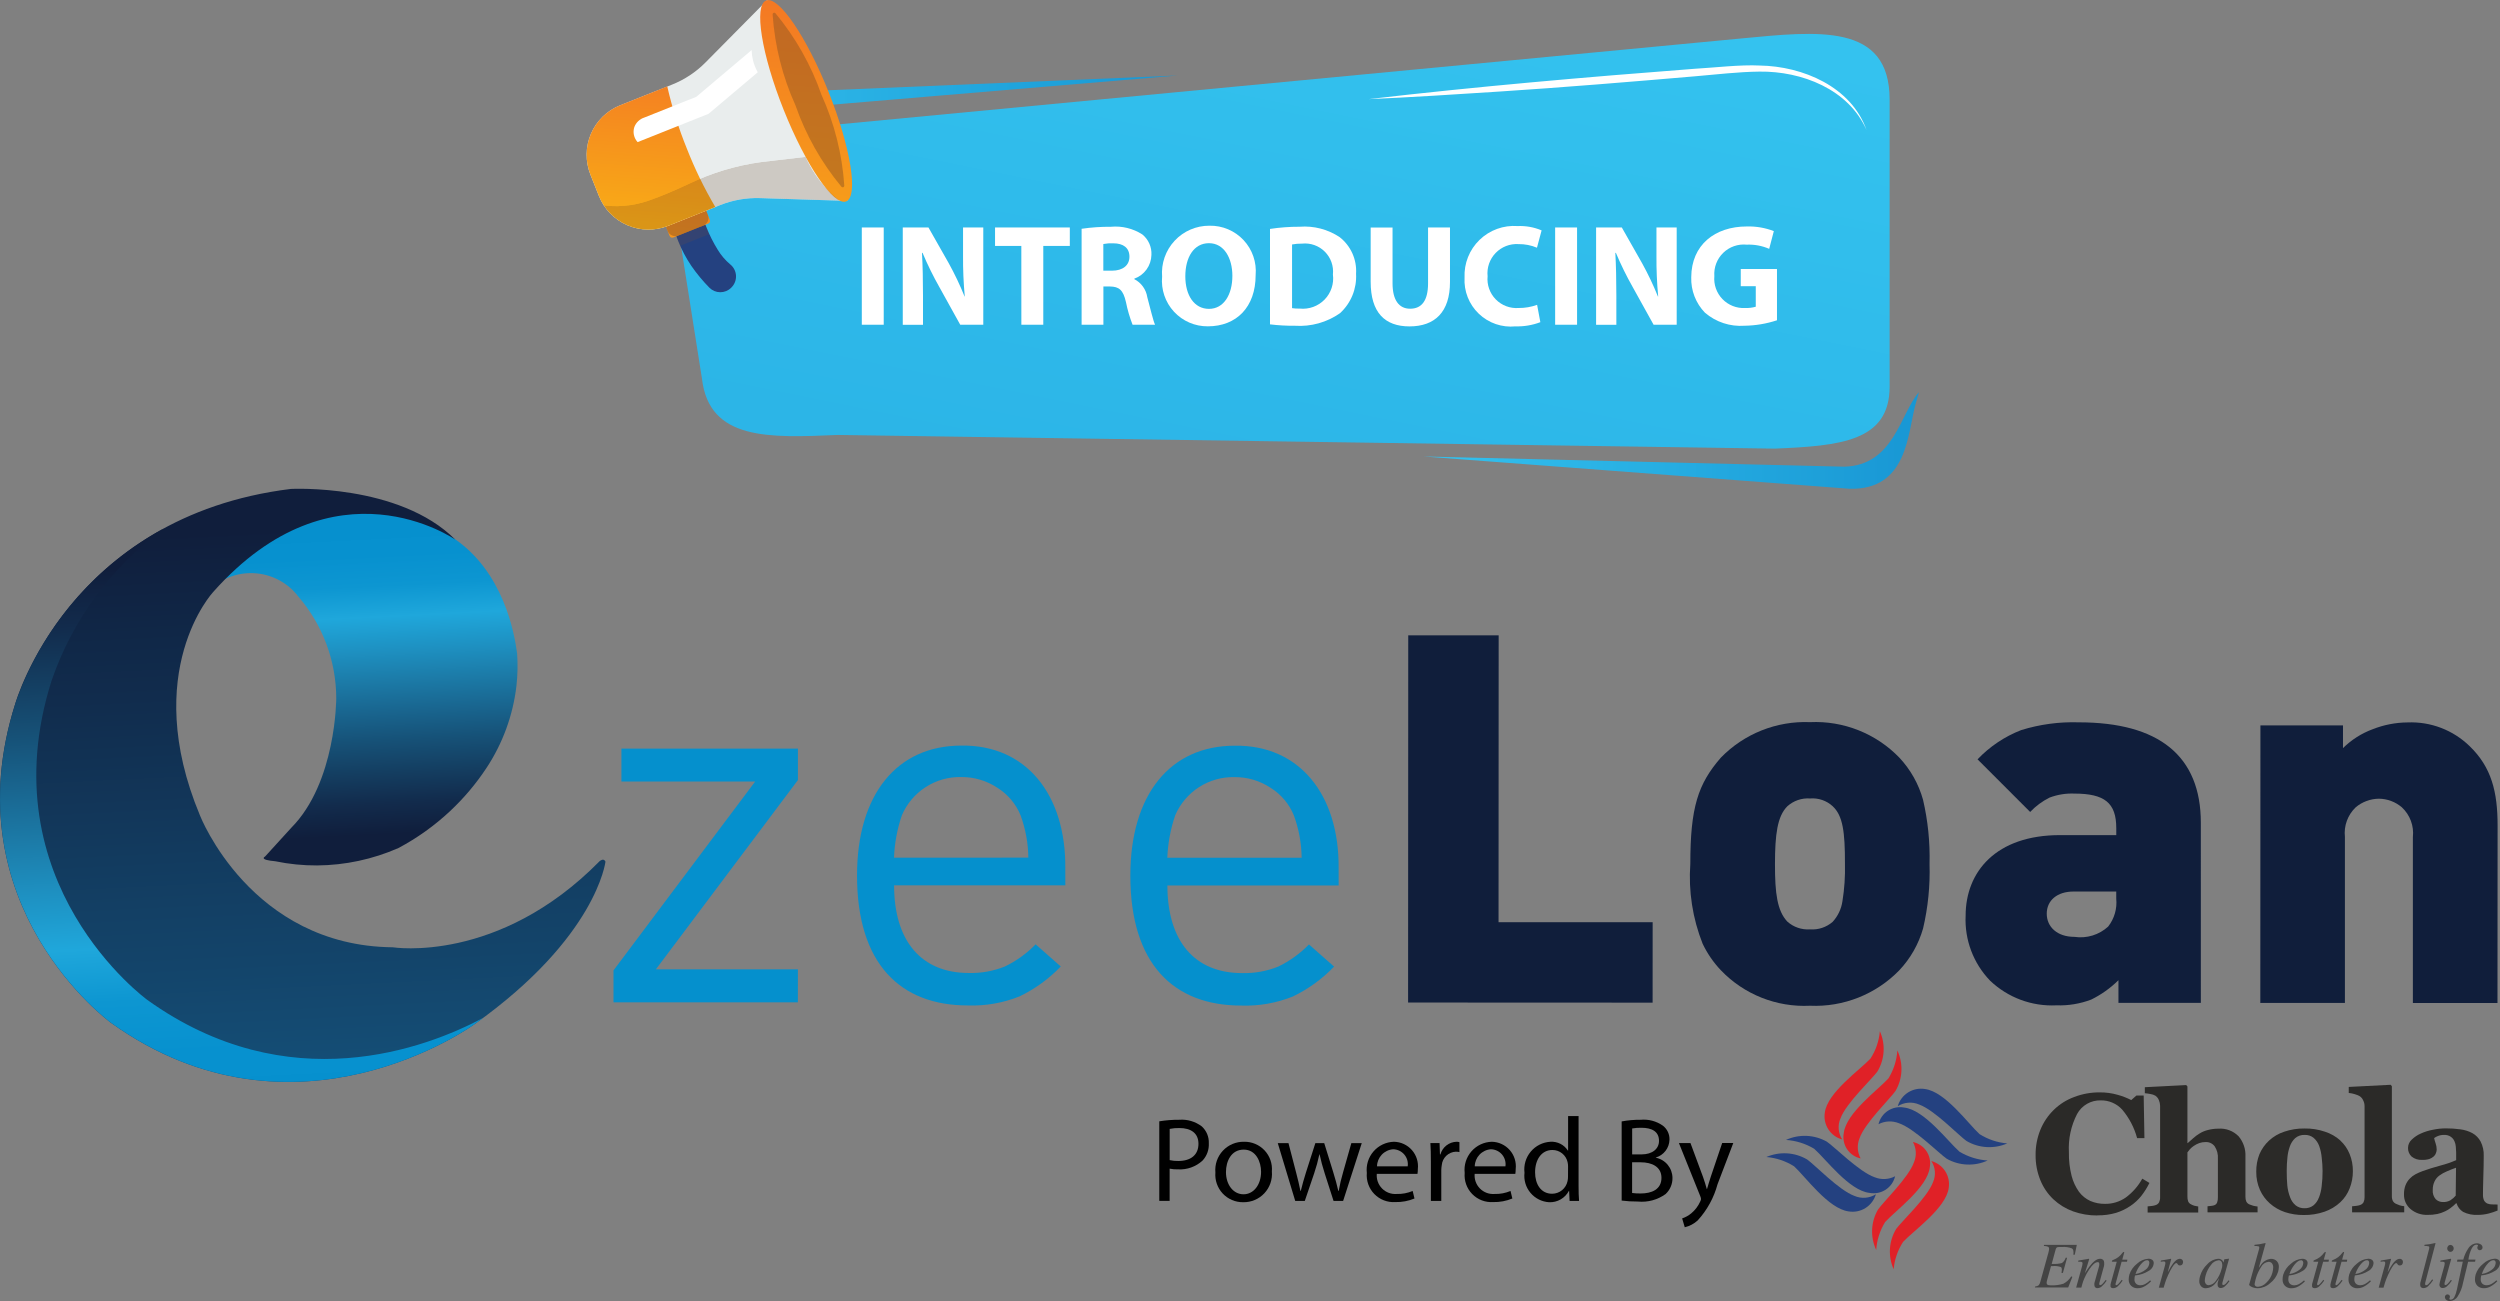 <svg xmlns="http://www.w3.org/2000/svg" xmlns:xlink="http://www.w3.org/1999/xlink" width="179" height="93.155" viewBox="0 0 179 93.155">
  <rect x="0" y="0" width="179" height="93.155" fill="#808080" stroke="none"/>
  <defs>
    <clipPath id="clip-path">
      <path id="Path_10879" data-name="Path 10879" d="M386.592-31.184a5.081,5.081,0,0,1-1.739-.294,4.118,4.118,0,0,1-1.414-.868,3.91,3.91,0,0,1-.929-1.368,4.656,4.656,0,0,1-.34-1.8,4.684,4.684,0,0,1,.34-1.8,4.236,4.236,0,0,1,.967-1.437,4.126,4.126,0,0,1,1.46-.917,4.979,4.979,0,0,1,1.823-.329,4.473,4.473,0,0,1,1.28.172,5.134,5.134,0,0,1,.978.378l.371-.325h.52l.053,3.05h-.524a5.3,5.3,0,0,0-1.074-2.049,2.03,2.03,0,0,0-1.525-.654,1.871,1.871,0,0,0-1.7.978,5.328,5.328,0,0,0-.585,2.733,6.447,6.447,0,0,0,.195,1.7,3.5,3.5,0,0,0,.524,1.131,2.114,2.114,0,0,0,.818.661,2.568,2.568,0,0,0,1.043.206,2.544,2.544,0,0,0,1.483-.447,4.181,4.181,0,0,0,1.192-1.357l.512.306a5.367,5.367,0,0,1-.585.933,3.462,3.462,0,0,1-.757.7,3.891,3.891,0,0,1-1.043.508,4.506,4.506,0,0,1-1.342.18" transform="translate(-382.17 39.99)" fill="none"/>
    </clipPath>
    <clipPath id="clip-path-2">
      <path id="Path_10881" data-name="Path 10881" d="M410.709-32.275h-3.589v-.432c.08-.008.172-.019.279-.031a.686.686,0,0,0,.237-.057.342.342,0,0,0,.172-.187.989.989,0,0,0,.054-.367V-36.1a1.451,1.451,0,0,0-.233-.906.771.771,0,0,0-.65-.3,1.307,1.307,0,0,0-.447.073,1.669,1.669,0,0,0-.4.206,1.508,1.508,0,0,0-.279.241q-.1.126-.172.218v3.165a.963.963,0,0,0,.053.348.422.422,0,0,0,.2.206,1.269,1.269,0,0,0,.233.1,2.113,2.113,0,0,0,.287.057v.432h-3.623V-32.7c.1-.008.2-.019.3-.031a1.226,1.226,0,0,0,.264-.057.44.44,0,0,0,.256-.2.781.781,0,0,0,.073-.355v-6.566a1.073,1.073,0,0,0-.088-.4.688.688,0,0,0-.252-.317.99.99,0,0,0-.348-.118,3.022,3.022,0,0,0-.405-.057v-.432l2.962-.153.088.1v4.051h.023c.149-.134.287-.252.405-.359a2.952,2.952,0,0,1,.447-.329,2.02,2.02,0,0,1,.573-.241,2.9,2.9,0,0,1,.768-.1,1.837,1.837,0,0,1,1.449.547,2.093,2.093,0,0,1,.489,1.445v2.886a.806.806,0,0,0,.065.348.447.447,0,0,0,.245.206,2.411,2.411,0,0,0,.237.084,2.471,2.471,0,0,0,.321.057v.424Z" transform="translate(-402.63 41.39)" fill="none"/>
    </clipPath>
    <clipPath id="clip-path-3">
      <path id="Path_10883" data-name="Path 10883" d="M428.007-28.318a3.172,3.172,0,0,0,.191-.8,8.34,8.34,0,0,0,.065-1.1,8.083,8.083,0,0,0-.061-.944,3.379,3.379,0,0,0-.18-.837,1.406,1.406,0,0,0-.4-.585.952.952,0,0,0-.638-.21.984.984,0,0,0-.68.229,1.455,1.455,0,0,0-.386.6,3.153,3.153,0,0,0-.172.791,9.166,9.166,0,0,0-.05.936c0,.428.015.783.042,1.066a3.245,3.245,0,0,0,.2.841,1.328,1.328,0,0,0,.394.577.983.983,0,0,0,.65.21.994.994,0,0,0,.615-.195,1.284,1.284,0,0,0,.405-.577m1.525-4.082a2.689,2.689,0,0,1,.673.971,3.16,3.16,0,0,1,.233,1.227,3.287,3.287,0,0,1-.233,1.238,2.687,2.687,0,0,1-.669.99,3.184,3.184,0,0,1-1.127.676,4.357,4.357,0,0,1-1.491.237,4.184,4.184,0,0,1-1.341-.206,3.152,3.152,0,0,1-1.078-.619,2.852,2.852,0,0,1-.715-.971,3.126,3.126,0,0,1-.264-1.3,3.288,3.288,0,0,1,.226-1.254,2.857,2.857,0,0,1,.692-.982,2.985,2.985,0,0,1,1.085-.634,4.33,4.33,0,0,1,1.448-.229,4.3,4.3,0,0,1,1.468.229A3.054,3.054,0,0,1,429.532-32.4Z" transform="translate(-423.52 33.26)" fill="none"/>
    </clipPath>
    <clipPath id="clip-path-4">
      <path id="Path_10885" data-name="Path 10885" d="M444.815-32.293h-3.738v-.432c.1-.008.2-.019.3-.031a1.225,1.225,0,0,0,.264-.057.44.44,0,0,0,.256-.2.781.781,0,0,0,.073-.355V-39.9a.887.887,0,0,0-.1-.413.673.673,0,0,0-.245-.294,1.657,1.657,0,0,0-.363-.149,2.019,2.019,0,0,0-.424-.084v-.432l3-.153.088.1v7.877A.716.716,0,0,0,444-33.1a.5.5,0,0,0,.252.21c.08.034.164.065.248.1a1.6,1.6,0,0,0,.31.057v.44Z" transform="translate(-440.84 41.42)" fill="none"/>
    </clipPath>
    <clipPath id="clip-path-5">
      <path id="Path_10887" data-name="Path 10887" d="M454.913-30.456c-.222.076-.443.161-.661.26a2.54,2.54,0,0,0-.535.3,1.1,1.1,0,0,0-.344.424,1.336,1.336,0,0,0-.126.6.9.9,0,0,0,.21.665.724.724,0,0,0,.524.206.982.982,0,0,0,.535-.13,1.62,1.62,0,0,0,.375-.329Zm2.962,3.069a4.688,4.688,0,0,1-.619.206,3.04,3.04,0,0,1-.757.1,2.112,2.112,0,0,1-1.078-.214,1.1,1.1,0,0,1-.47-.619h-.034a3.361,3.361,0,0,1-.394.34,2,2,0,0,1-.4.241,2.546,2.546,0,0,1-.543.187,3.184,3.184,0,0,1-.722.065,1.8,1.8,0,0,1-1.181-.4,1.326,1.326,0,0,1-.489-1.07,1.726,1.726,0,0,1,.107-.65,1.46,1.46,0,0,1,.306-.478,1.592,1.592,0,0,1,.413-.313,4.347,4.347,0,0,1,.52-.229c.359-.13.787-.264,1.288-.4a7.323,7.323,0,0,0,1.1-.378v-.566q0-.149-.023-.39a1.162,1.162,0,0,0-.1-.405.753.753,0,0,0-.264-.317.77.77,0,0,0-.47-.13,1.133,1.133,0,0,0-.44.076,1.175,1.175,0,0,0-.279.149,2.349,2.349,0,0,0,.1.359,1.386,1.386,0,0,1,.084.466.829.829,0,0,1-.054.252.549.549,0,0,1-.157.237.977.977,0,0,1-.31.183,1.559,1.559,0,0,1-.52.065,1.088,1.088,0,0,1-.757-.237.816.816,0,0,1-.256-.623.807.807,0,0,1,.264-.589,2.2,2.2,0,0,1,.65-.436,3.7,3.7,0,0,1,.864-.271,4.648,4.648,0,0,1,.906-.1,7.5,7.5,0,0,1,1.059.069,2.479,2.479,0,0,1,.871.275,1.5,1.5,0,0,1,.585.6,2.082,2.082,0,0,1,.222,1.02c0,.443-.011.971-.031,1.578s-.023,1.009-.023,1.2a.953.953,0,0,0,.076.417.51.51,0,0,0,.252.229.939.939,0,0,0,.317.057c.145,0,.279.008.4.008v.44Z" transform="translate(-451.19 33.28)" fill="none"/>
    </clipPath>
    <clipPath id="clip-path-6">
      <path id="Path_10889" data-name="Path 10889" d="M347.395-40.126a1.563,1.563,0,0,1-1.2-1.812c.168-1.445,2.461-3.1,3.2-3.917a4.355,4.355,0,0,0,.638-2,3.123,3.123,0,0,1-.126,2.889c-.359.531-2.2,2.3-2.58,3.394a1.683,1.683,0,0,0,.073,1.441" transform="translate(-346.173 47.85)" fill="none"/>
    </clipPath>
    <clipPath id="clip-path-7">
      <path id="Path_10891" data-name="Path 10891" d="M343.9-43.719a1.717,1.717,0,0,1-1.246-1.93c.191-1.441,2.519-3.054,3.268-3.86a4.278,4.278,0,0,0,.673-1.961,3.12,3.12,0,0,1-.176,2.886c-.371.524-2.24,2.259-2.641,3.352a1.6,1.6,0,0,0,.122,1.513" transform="translate(-342.637 51.47)" fill="none"/>
    </clipPath>
    <clipPath id="clip-path-8">
      <path id="Path_10893" data-name="Path 10893" d="M354.457-30.71a1.563,1.563,0,0,1,1.2,1.812c-.168,1.445-2.461,3.1-3.2,3.917a4.355,4.355,0,0,0-.638,2,3.123,3.123,0,0,1,.126-2.889c.359-.531,2.2-2.3,2.58-3.394a1.657,1.657,0,0,0-.073-1.441" transform="translate(-351.517 30.71)" fill="none"/>
    </clipPath>
    <clipPath id="clip-path-9">
      <path id="Path_10895" data-name="Path 10895" d="M357.817-27.15a1.717,1.717,0,0,1,1.246,1.93c-.191,1.441-2.519,3.054-3.268,3.86a4.278,4.278,0,0,0-.673,1.961,3.12,3.12,0,0,1,.176-2.886c.371-.524,2.24-2.259,2.641-3.352a1.58,1.58,0,0,0-.122-1.513" transform="translate(-354.839 27.15)" fill="none"/>
    </clipPath>
    <clipPath id="clip-path-10">
      <path id="Path_10897" data-name="Path 10897" d="M343.216-29a1.583,1.583,0,0,1-1.835,1.192c-1.46-.164-3.134-2.435-3.963-3.161A4.5,4.5,0,0,0,335.4-31.6a3.226,3.226,0,0,1,2.924.122c.535.355,2.324,2.175,3.436,2.553A1.733,1.733,0,0,0,343.216-29" transform="translate(-335.4 31.907)" fill="none"/>
    </clipPath>
    <clipPath id="clip-path-11">
      <path id="Path_10899" data-name="Path 10899" d="M339.573-25.686a1.735,1.735,0,0,1-1.953,1.231c-1.456-.191-3.092-2.488-3.906-3.23a4.423,4.423,0,0,0-1.984-.665,3.229,3.229,0,0,1,2.92.176c.531.367,2.285,2.213,3.39,2.61a1.639,1.639,0,0,0,1.533-.122" transform="translate(-331.73 28.627)" fill="none"/>
    </clipPath>
    <clipPath id="clip-path-12">
      <path id="Path_10901" data-name="Path 10901" d="M352.74-36a1.583,1.583,0,0,1,1.835-1.192c1.46.164,3.134,2.435,3.963,3.161a4.5,4.5,0,0,0,2.018.631,3.226,3.226,0,0,1-2.924-.122c-.535-.355-2.324-2.175-3.436-2.549A1.746,1.746,0,0,0,352.74-36" transform="translate(-352.74 37.205)" fill="none"/>
    </clipPath>
    <clipPath id="clip-path-13">
      <path id="Path_10903" data-name="Path 10903" d="M356.34-39.442a1.738,1.738,0,0,1,1.953-1.231c1.456.191,3.092,2.488,3.906,3.23a4.423,4.423,0,0,0,1.984.665,3.229,3.229,0,0,1-2.92-.176c-.531-.367-2.286-2.213-3.39-2.61a1.65,1.65,0,0,0-1.533.122" transform="translate(-356.34 40.694)" fill="none"/>
    </clipPath>
    <clipPath id="clip-path-14">
      <path id="Path_10905" data-name="Path 10905" d="M414.869-10.566c-.141,0-.3.111-.474.333a2.074,2.074,0,0,0-.348.654l.038-.008a1.46,1.46,0,0,0,.68-.3.652.652,0,0,0,.275-.485.22.22,0,0,0-.042-.145.173.173,0,0,0-.13-.05M414.2-8.559a.647.647,0,0,1-.47-.172.611.611,0,0,1-.176-.462,1.441,1.441,0,0,1,.011-.168c.012-.061.023-.122.038-.18a1.6,1.6,0,0,1,.543-.772,1.307,1.307,0,0,1,.806-.359.436.436,0,0,1,.294.084.281.281,0,0,1,.1.237.678.678,0,0,1-.363.55,2.153,2.153,0,0,1-.933.321l-.042,0c-.011.046-.023.092-.031.138a1.013,1.013,0,0,0-.011.145.416.416,0,0,0,.115.313.432.432,0,0,0,.321.111.672.672,0,0,0,.321-.084,1.861,1.861,0,0,0,.367-.268l.065.065a2,2,0,0,1-.485.375A.949.949,0,0,1,414.2-8.559Zm-1.135-1.9h0L412.7-8.941a2.66,2.66,0,0,1-.382.967.688.688,0,0,1-.558.333.4.4,0,0,1-.252-.08.263.263,0,0,1-.107-.2.2.2,0,0,1,.05-.138.156.156,0,0,1,.122-.057.184.184,0,0,1,.164.08.163.163,0,0,1,0,.176.083.083,0,0,0-.008.088.092.092,0,0,0,.084.034.3.3,0,0,0,.256-.172,2.107,2.107,0,0,0,.195-.573l.42-1.976h-.417l.031-.149h.42a2.633,2.633,0,0,1,.371-.822.74.74,0,0,1,.6-.344.475.475,0,0,1,.29.084.253.253,0,0,1,.118.21.19.19,0,0,1-.057.141.19.19,0,0,1-.141.057.169.169,0,0,1-.157-.1.19.19,0,0,1,.015-.195c.019-.031.023-.054,0-.073a.13.13,0,0,0-.1-.027q-.195,0-.344.287a2.649,2.649,0,0,0-.229.783h.508l-.031.149h-.5Zm-1.265-1.2a.212.212,0,0,1,.164.073.249.249,0,0,1,.069.176.249.249,0,0,1-.069.176.226.226,0,0,1-.164.073.212.212,0,0,1-.164-.073.249.249,0,0,1-.069-.176.242.242,0,0,1,.069-.176A.207.207,0,0,1,411.8-11.662Zm-.753,2.633.317-1.147c.034-.126.034-.21,0-.245s-.134-.05-.3-.042l.023-.084.371-.061.371-.065.023.023-.462,1.666a.318.318,0,0,0-.015.149.066.066,0,0,0,.073.046.26.26,0,0,0,.149-.088,2.331,2.331,0,0,0,.237-.287l.065.057a1.944,1.944,0,0,1-.352.409.46.46,0,0,1-.294.122.217.217,0,0,1-.218-.118.342.342,0,0,1-.027-.13A2.044,2.044,0,0,1,411.047-9.029Zm-1.384,0,.608-2.347c.023-.1.019-.157-.019-.18a.857.857,0,0,0-.325-.034l.023-.084c.145-.015.271-.031.375-.046s.237-.046.386-.08l.019.023L410-8.979a.292.292,0,0,0-.011.157.074.074,0,0,0,.08.05.268.268,0,0,0,.164-.1,2.847,2.847,0,0,0,.26-.325l.065.057a2.287,2.287,0,0,1-.363.44.482.482,0,0,1-.31.134.237.237,0,0,1-.233-.118A.586.586,0,0,1,409.663-9.029Zm-3,.42.432-1.563c.042-.149.046-.245.008-.279s-.141-.038-.313-.008l.023-.084.355-.061.355-.065.023.023-.237.9c0,.011,0,.015,0,.015s.008-.008.015-.015c.057-.115.118-.225.18-.329.245-.4.462-.592.654-.592a.23.23,0,0,1,.2.092.26.26,0,0,1,.023.229.221.221,0,0,1-.073.115.218.218,0,0,1-.138.038.177.177,0,0,1-.1-.023.248.248,0,0,1-.069-.08.185.185,0,0,0-.038-.05.067.067,0,0,0-.046-.015c-.1,0-.241.176-.428.524-.1.195-.2.409-.29.634-.027.065-.053.145-.084.237s-.057.18-.08.264l-.027.1h-.355Zm-.849-1.957c-.141,0-.3.111-.474.333a2.075,2.075,0,0,0-.348.654l.038-.008a1.46,1.46,0,0,0,.68-.3.635.635,0,0,0,.271-.485.22.22,0,0,0-.042-.145A.159.159,0,0,0,405.815-10.566Zm-.669,2.007a.647.647,0,0,1-.47-.172.611.611,0,0,1-.176-.462,1.435,1.435,0,0,1,.011-.168c.011-.061.023-.122.038-.18a1.6,1.6,0,0,1,.543-.772,1.307,1.307,0,0,1,.806-.359.436.436,0,0,1,.294.084.281.281,0,0,1,.1.237.678.678,0,0,1-.363.55A2.153,2.153,0,0,1,405-9.48l-.042,0c-.012.046-.023.092-.031.138a1.013,1.013,0,0,0-.011.145.416.416,0,0,0,.115.313.432.432,0,0,0,.321.111.672.672,0,0,0,.321-.084,1.859,1.859,0,0,0,.367-.268l.065.065a2,2,0,0,1-.485.375A.939.939,0,0,1,405.146-8.559Zm-1.911-.405.413-1.494h-.29a.142.142,0,0,1-.054-.008c-.008,0-.008-.019,0-.038a.057.057,0,0,1,.019-.046.292.292,0,0,1,.061-.031,1.679,1.679,0,0,0,.382-.21,1.7,1.7,0,0,0,.3-.313.153.153,0,0,1,.046-.042.094.094,0,0,1,.042-.015.026.026,0,0,1,.027.015.044.044,0,0,1,0,.038l-.138.5h.367l-.027.149H404l-.424,1.54a.218.218,0,0,0-.008.107.053.053,0,0,0,.057.034c.034,0,.08-.031.141-.092a2.5,2.5,0,0,0,.241-.294l.065.057a2.141,2.141,0,0,1-.359.417.49.49,0,0,1-.306.126c-.1,0-.168-.031-.2-.1A.6.6,0,0,1,403.235-8.964Zm-1.311,0,.413-1.494h-.29a.142.142,0,0,1-.053-.008c-.008,0-.008-.019,0-.038a.057.057,0,0,1,.019-.046.293.293,0,0,1,.061-.031,1.681,1.681,0,0,0,.382-.21,1.7,1.7,0,0,0,.3-.313.153.153,0,0,1,.046-.042.094.094,0,0,1,.042-.015.026.026,0,0,1,.027.015.044.044,0,0,1,0,.038l-.138.5h.367l-.027.149h-.386l-.424,1.54a.218.218,0,0,0-.008.107.053.053,0,0,0,.057.034c.034,0,.08-.031.141-.092a2.5,2.5,0,0,0,.241-.294l.065.057a2.137,2.137,0,0,1-.359.417.489.489,0,0,1-.306.126c-.1,0-.168-.031-.2-.1A.558.558,0,0,1,401.924-8.964Zm-.829-1.6c-.141,0-.3.111-.474.333a2.073,2.073,0,0,0-.348.654l.038-.008a1.46,1.46,0,0,0,.68-.3.635.635,0,0,0,.271-.485.219.219,0,0,0-.042-.145A.159.159,0,0,0,401.095-10.566Zm-.669,2.007a.647.647,0,0,1-.47-.172.611.611,0,0,1-.176-.462,1.429,1.429,0,0,1,.011-.168c.011-.061.023-.122.038-.18a1.6,1.6,0,0,1,.543-.772,1.307,1.307,0,0,1,.806-.359.436.436,0,0,1,.294.084.281.281,0,0,1,.1.237.678.678,0,0,1-.363.55,2.153,2.153,0,0,1-.933.321l-.042,0c-.011.046-.023.092-.031.138a1,1,0,0,0-.011.145.416.416,0,0,0,.115.313.432.432,0,0,0,.321.111.672.672,0,0,0,.321-.084,1.86,1.86,0,0,0,.367-.268l.065.065a2,2,0,0,1-.485.375A.949.949,0,0,1,400.426-8.559Zm-2.415-.107a.9.9,0,0,0,.612-.3,1.518,1.518,0,0,0,.424-.692,2.009,2.009,0,0,0,.046-.206,1.105,1.105,0,0,0,.015-.183.47.47,0,0,0-.088-.3.317.317,0,0,0-.252-.107.672.672,0,0,0-.516.352,3.13,3.13,0,0,0-.367.776l-.053.2a1.412,1.412,0,0,0-.05.229.186.186,0,0,0,.011.118l.015.023A.211.211,0,0,0,398.01-8.666Zm.088-2.71c.027-.1.019-.157-.019-.18a.857.857,0,0,0-.325-.034l.023-.084q.218-.023.378-.046c.107-.019.237-.046.386-.08l.023.023-.485,1.754.126-.18a.99.99,0,0,1,.738-.466.562.562,0,0,1,.417.157.557.557,0,0,1,.153.413v.008a.868.868,0,0,1-.015.161c-.008.061-.023.118-.034.176a1.642,1.642,0,0,1-.577.829,1.378,1.378,0,0,1-.883.363.977.977,0,0,1-.367-.065.611.611,0,0,1-.256-.168Zm-2.916.814a.732.732,0,0,0-.524.325,1.975,1.975,0,0,0-.39.768c-.019.065-.031.126-.042.183a1.267,1.267,0,0,0-.015.157.393.393,0,0,0,.076.256.261.261,0,0,0,.214.092.7.7,0,0,0,.516-.329,2.377,2.377,0,0,0,.4-.845.728.728,0,0,0,.019-.447A.239.239,0,0,0,395.182-10.562Zm-.894,2a.433.433,0,0,1-.344-.141.557.557,0,0,1-.13-.382,1.391,1.391,0,0,1,.015-.161,1.182,1.182,0,0,1,.038-.176,1.89,1.89,0,0,1,.531-.868,1.14,1.14,0,0,1,.772-.382.357.357,0,0,1,.348.195.391.391,0,0,1,.031.08l.061-.241.34-.042-.47,1.689a.318.318,0,0,0-.015.149.065.065,0,0,0,.073.05.248.248,0,0,0,.153-.08,1.778,1.778,0,0,0,.222-.26l.065.057a1.981,1.981,0,0,1-.336.382.442.442,0,0,1-.283.115.206.206,0,0,1-.21-.118.535.535,0,0,1,.011-.344l.069-.241a2.151,2.151,0,0,1-.233.333A.924.924,0,0,1,394.288-8.559Zm-3.367-.05.432-1.563c.042-.149.046-.245.008-.279s-.141-.038-.313-.008l.023-.084.355-.061.355-.065.023.023-.237.9c0,.011,0,.015,0,.015s.008-.008.015-.015c.057-.115.118-.225.18-.329.245-.4.462-.592.654-.592a.23.23,0,0,1,.2.092.26.26,0,0,1,.023.229.221.221,0,0,1-.073.115.218.218,0,0,1-.138.038.168.168,0,0,1-.1-.023.249.249,0,0,1-.069-.08.186.186,0,0,0-.038-.05.067.067,0,0,0-.046-.015c-.1,0-.241.176-.428.524a6.084,6.084,0,0,0-.29.634c-.027.065-.054.145-.084.237s-.057.18-.08.264l-.027.1h-.355Zm-.848-1.957c-.141,0-.3.111-.474.333a2.074,2.074,0,0,0-.348.654l.038-.008a1.46,1.46,0,0,0,.68-.3.635.635,0,0,0,.271-.485.219.219,0,0,0-.042-.145A.159.159,0,0,0,390.072-10.566Zm-.665,2.007a.647.647,0,0,1-.47-.172.611.611,0,0,1-.176-.462,1.435,1.435,0,0,1,.011-.168c.011-.061.023-.122.038-.18a1.6,1.6,0,0,1,.543-.772,1.307,1.307,0,0,1,.806-.359.436.436,0,0,1,.294.084.281.281,0,0,1,.1.237.678.678,0,0,1-.363.55,2.153,2.153,0,0,1-.933.321l-.042,0c-.011.046-.023.092-.031.138a1.01,1.01,0,0,0-.011.145.416.416,0,0,0,.115.313.432.432,0,0,0,.321.111.672.672,0,0,0,.321-.084,1.862,1.862,0,0,0,.367-.268l.065.065a2,2,0,0,1-.485.375A.96.96,0,0,1,389.407-8.559Zm-1.915-.405.413-1.494h-.29a.142.142,0,0,1-.054-.008c-.008,0-.008-.019,0-.038a.057.057,0,0,1,.019-.046.293.293,0,0,1,.061-.031,1.68,1.68,0,0,0,.382-.21,1.7,1.7,0,0,0,.3-.313.153.153,0,0,1,.046-.042.094.094,0,0,1,.042-.015.026.026,0,0,1,.027.015.044.044,0,0,1,0,.038l-.138.5h.367l-.027.149h-.386l-.424,1.54a.219.219,0,0,0-.008.107.053.053,0,0,0,.057.034c.034,0,.08-.031.141-.092a2.494,2.494,0,0,0,.241-.294l.065.057a2.142,2.142,0,0,1-.359.417.489.489,0,0,1-.306.126c-.1,0-.168-.031-.2-.1A.6.6,0,0,1,387.492-8.964ZM385-8.609l.432-1.563c.034-.126.034-.21,0-.245s-.134-.05-.294-.042l.023-.084.375-.061.375-.065.023.023-.3.978h.015a5.111,5.111,0,0,1,.294-.436c.287-.375.539-.562.753-.562a.278.278,0,0,1,.29.157.852.852,0,0,1-.031.5l-.283,1.028a.287.287,0,0,0-.015.153.065.065,0,0,0,.073.05.25.25,0,0,0,.149-.088,2.334,2.334,0,0,0,.237-.287l.065.057a2.048,2.048,0,0,1-.352.409.459.459,0,0,1-.29.122.208.208,0,0,1-.214-.118.529.529,0,0,1,.008-.344l.3-1.078a.49.49,0,0,0,.019-.237.1.1,0,0,0-.111-.084c-.172,0-.371.172-.6.512a3.815,3.815,0,0,0-.367.676c-.023.05-.046.115-.073.187s-.046.141-.065.206l-.065.241H385Zm-2.954,0,.023-.076a.434.434,0,0,0,.245-.084.594.594,0,0,0,.126-.271l.573-2.068c.053-.195.065-.321.023-.378s-.157-.088-.352-.1l.019-.076h2.343l-.073.352-.073.352h-.1c.031-.233,0-.386-.1-.451a1.59,1.59,0,0,0-.718-.1h-.218a.242.242,0,0,0-.157.038.269.269,0,0,0-.076.141L383.25-10.3h.073a2.038,2.038,0,0,0,.661-.065.713.713,0,0,0,.267-.378h.1l-.149.543-.153.547h-.1c.042-.229.034-.367-.031-.417a1.3,1.3,0,0,0-.592-.073H383.2l-.283,1.013c-.042.149-.042.245,0,.294s.138.073.294.069a2.516,2.516,0,0,0,.875-.115,1.418,1.418,0,0,0,.562-.527l.08.038-.149.378-.149.378H382.05Z" transform="translate(-382.05 11.8)" fill="none"/>
    </clipPath>
    <clipPath id="clip-path-15">
      <path id="Path_10907" data-name="Path 10907" d="M218-34.769a8.494,8.494,0,0,1,1.429-.111,2.373,2.373,0,0,1,1.617.478,1.549,1.549,0,0,1,.5,1.208,1.69,1.69,0,0,1-.443,1.231,2.386,2.386,0,0,1-1.762.634,2.627,2.627,0,0,1-.6-.05v2.308H218Zm.745,2.779a2.528,2.528,0,0,0,.615.061c.9,0,1.445-.436,1.445-1.231,0-.761-.539-1.127-1.361-1.127a3.123,3.123,0,0,0-.7.061v2.236Z" transform="translate(-218 34.88)" fill="none"/>
    </clipPath>
    <clipPath id="clip-path-16">
      <path id="Path_10909" data-name="Path 10909" d="M232.554-28.631a2.023,2.023,0,0,1-2.06,2.2,1.968,1.968,0,0,1-1.984-2.129,2.019,2.019,0,0,1,2.052-2.2A1.959,1.959,0,0,1,232.554-28.631Zm-3.287.042c0,.906.524,1.59,1.257,1.59.719,0,1.257-.676,1.257-1.609,0-.7-.352-1.59-1.242-1.59S229.267-29.377,229.267-28.589Z" transform="translate(-228.51 30.76)" fill="none"/>
    </clipPath>
    <clipPath id="clip-path-17">
      <path id="Path_10911" data-name="Path 10911" d="M240.964-30.52l.547,2.106c.118.462.229.891.31,1.319h.027c.1-.42.229-.864.367-1.307l.676-2.114h.634l.642,2.071c.153.5.275.933.367,1.353h.027a12.167,12.167,0,0,1,.317-1.341l.589-2.079h.745l-1.334,4.139h-.684l-.634-1.976a13.915,13.915,0,0,1-.367-1.361h-.015a12.27,12.27,0,0,1-.375,1.368l-.669,1.968h-.684l-1.25-4.139h.764Z" transform="translate(-240.2 30.52)" fill="none"/>
    </clipPath>
    <clipPath id="clip-path-18">
      <path id="Path_10913" data-name="Path 10913" d="M257.6-28.459a1.327,1.327,0,0,0,1.422,1.437,2.746,2.746,0,0,0,1.147-.214l.13.539a3.369,3.369,0,0,1-1.376.256,1.922,1.922,0,0,1-2.037-2.087,2.01,2.01,0,0,1,1.942-2.232,1.754,1.754,0,0,1,1.712,1.949,2.341,2.341,0,0,1-.027.352ZM259.814-29a1.072,1.072,0,0,0-1.043-1.223A1.247,1.247,0,0,0,257.616-29Z" transform="translate(-256.89 30.76)" fill="none"/>
    </clipPath>
    <clipPath id="clip-path-19">
      <path id="Path_10915" data-name="Path 10915" d="M268.824-29.376c0-.489-.008-.906-.034-1.292h.657l.027.814h.034a1.238,1.238,0,0,1,1.147-.906.746.746,0,0,1,.214.027v.711a1.225,1.225,0,0,0-.256-.027,1.055,1.055,0,0,0-1.009.967,2.331,2.331,0,0,0-.034.352v2.209h-.745v-2.855Z" transform="translate(-268.79 30.76)" fill="none"/>
    </clipPath>
    <clipPath id="clip-path-20">
      <path id="Path_10917" data-name="Path 10917" d="M275.925-28.459a1.327,1.327,0,0,0,1.422,1.437,2.746,2.746,0,0,0,1.147-.214l.13.539a3.369,3.369,0,0,1-1.376.256,1.922,1.922,0,0,1-2.037-2.087,2.01,2.01,0,0,1,1.941-2.232,1.754,1.754,0,0,1,1.712,1.949,2.346,2.346,0,0,1-.027.352ZM278.13-29a1.072,1.072,0,0,0-1.043-1.223A1.247,1.247,0,0,0,275.932-29Z" transform="translate(-275.21 30.76)" fill="none"/>
    </clipPath>
    <clipPath id="clip-path-21">
      <path id="Path_10919" data-name="Path 10919" d="M290.292-35.58v5.007c0,.367.008.787.034,1.07h-.677l-.034-.719H289.6a1.531,1.531,0,0,1-1.41.814,1.888,1.888,0,0,1-1.77-2.106,1.983,1.983,0,0,1,1.857-2.224,1.378,1.378,0,0,1,1.25.634h.015v-2.473h.749Zm-.753,3.619a1.283,1.283,0,0,0-.034-.317,1.108,1.108,0,0,0-1.085-.871c-.78,0-1.242.684-1.242,1.6,0,.837.409,1.533,1.223,1.533a1.132,1.132,0,0,0,1.1-.9,1.267,1.267,0,0,0,.034-.325Z" transform="translate(-286.42 35.58)" fill="none"/>
    </clipPath>
    <clipPath id="clip-path-22">
      <path id="Path_10921" data-name="Path 10921" d="M304.624-34.762a7.185,7.185,0,0,1,1.361-.118,2.382,2.382,0,0,1,1.582.42,1.211,1.211,0,0,1,.478,1.017,1.364,1.364,0,0,1-.975,1.265v.015a1.485,1.485,0,0,1,1.189,1.445,1.541,1.541,0,0,1-.489,1.154,2.9,2.9,0,0,1-1.995.539,8.663,8.663,0,0,1-1.154-.069v-5.668Zm.745,2.362h.676c.787,0,1.25-.409,1.25-.967,0-.676-.512-.94-1.265-.94a3.409,3.409,0,0,0-.657.05V-32.4Zm0,2.763a3.833,3.833,0,0,0,.623.034c.768,0,1.479-.283,1.479-1.12,0-.787-.677-1.112-1.487-1.112h-.615Z" transform="translate(-304.62 34.88)" fill="none"/>
    </clipPath>
    <clipPath id="clip-path-23">
      <path id="Path_10923" data-name="Path 10923" d="M316.176-30.52l.906,2.446c.1.275.195.6.264.848h.015c.076-.248.164-.566.264-.864l.822-2.431h.795l-1.127,2.951a6.242,6.242,0,0,1-1.422,2.591,2.054,2.054,0,0,1-.925.489l-.187-.634a2.025,2.025,0,0,0,.657-.367,2.316,2.316,0,0,0,.634-.837.546.546,0,0,0,.061-.18.617.617,0,0,0-.05-.195l-1.533-3.814h.826Z" transform="translate(-315.35 30.52)" fill="none"/>
    </clipPath>
    <clipPath id="clip-path-24">
      <path id="Path_10925" data-name="Path 10925" d="M128.957-86.263l-13.2,0v-2.289l10.14-13.518-9.574,0v-2.362l12.639,0v2.255L118.791-88.625l10.17,0Z" transform="translate(-115.76 104.44)" fill="none"/>
    </clipPath>
    <clipPath id="clip-path-25">
      <path id="Path_10927" data-name="Path 10927" d="M176.305-94.988l-12.261,0c0,3.986,1.945,6.276,5.354,6.276a6.484,6.484,0,0,0,2.58-.466,7.751,7.751,0,0,0,2.2-1.586l1.8,1.586a10.237,10.237,0,0,1-2.958,2.144,9.077,9.077,0,0,1-3.7.646c-4.816,0-7.934-2.962-7.93-9.306,0-5.825,2.87-9.3,7.468-9.3,4.632-.069,7.5,3.5,7.445,8.8Zm-2.649-1.984A9.1,9.1,0,0,0,173.1-100a4.18,4.18,0,0,0-1.678-1.984,4.589,4.589,0,0,0-2.561-.757A4.511,4.511,0,0,0,164.6-100a10.659,10.659,0,0,0-.562,3.031Z" transform="translate(-161.4 105.003)" fill="none"/>
    </clipPath>
    <clipPath id="clip-path-26">
      <path id="Path_10929" data-name="Path 10929" d="M227.5-94.968l-12.261,0c0,3.986,1.945,6.276,5.355,6.276a6.484,6.484,0,0,0,2.58-.466,7.751,7.751,0,0,0,2.2-1.586l1.8,1.586a10.237,10.237,0,0,1-2.958,2.144,9.077,9.077,0,0,1-3.7.646c-4.816,0-7.934-2.962-7.93-9.306,0-5.825,2.87-9.3,7.468-9.3,4.632-.069,7.5,3.5,7.445,8.8Zm-2.649-1.984a9.1,9.1,0,0,0-.558-3.031,4.18,4.18,0,0,0-1.678-1.984,4.589,4.589,0,0,0-2.561-.757,4.511,4.511,0,0,0-4.258,2.74,10.661,10.661,0,0,0-.562,3.031Z" transform="translate(-212.59 104.983)" fill="none"/>
    </clipPath>
    <clipPath id="clip-path-27">
      <path id="Path_10931" data-name="Path 10931" d="M282.118-99.331l-17.508-.008.011-26.291,6.474,0-.008,20.539,11.034,0Z" transform="translate(-264.61 125.63)" fill="none"/>
    </clipPath>
    <clipPath id="clip-path-28">
      <path id="Path_10933" data-name="Path 10933" d="M334.154-94.6a7.28,7.28,0,0,1-1.7,2.993,8.4,8.4,0,0,1-6.4,2.542,8.264,8.264,0,0,1-6.383-2.545,7.353,7.353,0,0,1-1.3-1.892,12.976,12.976,0,0,1-.883-5.718c0-4.04.543-5.718,2.186-7.609a8.439,8.439,0,0,1,6.383-2.542,8.355,8.355,0,0,1,6.4,2.545,7.261,7.261,0,0,1,1.693,3.012,18.144,18.144,0,0,1,.466,4.6A17.864,17.864,0,0,1,334.154-94.6Zm-6.47-8.748a2.138,2.138,0,0,0-1.624-.558,2.2,2.2,0,0,0-1.624.558c-.722.722-.883,2.018-.887,4.128s.16,3.356.883,4.128a2.2,2.2,0,0,0,1.624.558,2.215,2.215,0,0,0,1.624-.539,2.769,2.769,0,0,0,.7-1.479,14.522,14.522,0,0,0,.18-2.668C328.566-101.524,328.405-102.678,327.683-103.347Z" transform="translate(-317.49 109.37)" fill="none"/>
    </clipPath>
    <clipPath id="clip-path-29">
      <path id="Path_10935" data-name="Path 10935" d="M385.909-89.264l-5.9,0v-1.624a7.4,7.4,0,0,1-1.949,1.387,6.368,6.368,0,0,1-2.488.413,6.423,6.423,0,0,1-4.758-1.77,6.281,6.281,0,0,1-1.747-4.651c0-3.138,2.167-5.771,6.765-5.767h4.021v-.5c0-1.819-.845-2.469-2.993-2.473a4.5,4.5,0,0,0-1.785.287,4.928,4.928,0,0,0-1.387,1.028l-3.768-3.768a8.634,8.634,0,0,1,3.119-2.091,12.54,12.54,0,0,1,4.128-.558c5.718,0,8.745,2.385,8.741,7.2Zm-6.058-7.972h-3.065c-1.154,0-1.911.631-1.911,1.586,0,.936.738,1.659,1.984,1.659a2.932,2.932,0,0,0,2.415-.738,2.8,2.8,0,0,0,.577-2Z" transform="translate(-369.07 109.36)" fill="none"/>
    </clipPath>
    <clipPath id="clip-path-30">
      <path id="Path_10937" data-name="Path 10937" d="M441.251-89.238l-6.058,0,0-11.882a2.525,2.525,0,0,0-.791-2.129,2.573,2.573,0,0,0-1.64-.615,2.639,2.639,0,0,0-1.659.612,2.549,2.549,0,0,0-.776,2.129l0,11.882-6.058,0,.008-19.87,5.912,0v1.624a5.979,5.979,0,0,1,2.129-1.353,6.929,6.929,0,0,1,2.488-.485,6.01,6.01,0,0,1,4.453,1.7c1.567,1.513,2,3.283,2,5.679Z" transform="translate(-424.27 109.33)" fill="none"/>
    </clipPath>
    <clipPath id="clip-path-31">
      <path id="Path_10940" data-name="Path 10940" d="M40.46-143.358a4.26,4.26,0,0,1,6.2.6,11.212,11.212,0,0,1,2.725,7.292s0,6.031-3.222,9.276L44.3-124.145c-.076.046-.115.088-.111.126.008.1.287.176.829.225a14.4,14.4,0,0,0,2.993.3,14.76,14.76,0,0,0,5.832-1.25,17.265,17.265,0,0,0,3.7-2.649,17.231,17.231,0,0,0,2.587-3.065,13.5,13.5,0,0,0,2.156-5.89,12.91,12.91,0,0,0,.05-2.312c-.191-1.452-.967-5.893-4.6-8.3a8.582,8.582,0,0,0-1.7-.875,12.035,12.035,0,0,0-8.232-.5A13.112,13.112,0,0,0,40.46-143.358Z" transform="translate(-40.46 148.838)" fill="none"/>
    </clipPath>
    <linearGradient id="linear-gradient" x1="0.086" y1="0.034" x2="0.086" y2="6.683" gradientUnits="objectBoundingBox">
      <stop offset="0"/>
      <stop offset="0" stop-color="#0690ce"/>
      <stop offset="0.1" stop-color="#0791cf"/>
      <stop offset="0.2" stop-color="#0d96d1"/>
      <stop offset="0.3" stop-color="#1fa7db"/>
      <stop offset="0.4" stop-color="#1e92c3"/>
      <stop offset="0.5" stop-color="#1c7ca9"/>
      <stop offset="0.6" stop-color="#196690"/>
      <stop offset="0.7" stop-color="#165177"/>
      <stop offset="0.8" stop-color="#143e61"/>
      <stop offset="0.9" stop-color="#122b4c"/>
      <stop offset="1" stop-color="#101e3c"/>
      <stop offset="1"/>
    </linearGradient>
    <linearGradient id="linear-gradient-2" x1="0.117" y1="0.053" x2="0.174" y2="0.424" gradientUnits="objectBoundingBox">
      <stop offset="0" stop-color="#0690ce"/>
      <stop offset="0.1" stop-color="#0791cf"/>
      <stop offset="0.2" stop-color="#0d96d1"/>
      <stop offset="0.3" stop-color="#1fa7db"/>
      <stop offset="0.4" stop-color="#1e92c3"/>
      <stop offset="0.5" stop-color="#1c7ca9"/>
      <stop offset="0.6" stop-color="#196690"/>
      <stop offset="0.7" stop-color="#165177"/>
      <stop offset="0.8" stop-color="#143e61"/>
      <stop offset="0.9" stop-color="#122b4c"/>
      <stop offset="1" stop-color="#101e3c"/>
    </linearGradient>
    <clipPath id="clip-path-32">
      <path id="Path_10943" data-name="Path 10943" d="M44.17-126.388s-.627,5.419-9.387,11.645c0,0-12.819,9.356-26.016-.1,0,0-11.489-8.332-6.845-22.893,0,0,3.791-13.373,19.721-15.337,0,0,7.755-.405,11.779,3.635,0,0-8.63-6.062-17.348,3.753,0,0-5.247,5.66-.94,15.987,0,0,3.627,9.348,13.812,9.444,0,0,7.552,1.212,14.81-6.172C43.762-126.422,44.037-126.678,44.17-126.388Z" transform="translate(-0.818 153.08)" fill="none"/>
    </clipPath>
    <linearGradient id="linear-gradient-3" x1="0.002" y1="0.006" x2="0.002" y2="6.655" gradientUnits="objectBoundingBox">
      <stop offset="0"/>
      <stop offset="0" stop-color="#144e76"/>
      <stop offset="0.1" stop-color="#144970"/>
      <stop offset="0.2" stop-color="#13446a"/>
      <stop offset="0.3" stop-color="#134065"/>
      <stop offset="0.4" stop-color="#123b5f"/>
      <stop offset="0.5" stop-color="#123659"/>
      <stop offset="0.6" stop-color="#113153"/>
      <stop offset="0.7" stop-color="#112c4d"/>
      <stop offset="0.8" stop-color="#102848"/>
      <stop offset="0.9" stop-color="#102342"/>
      <stop offset="1" stop-color="#101e3c"/>
      <stop offset="1"/>
    </linearGradient>
    <linearGradient id="linear-gradient-4" x1="0.16" y1="0.706" x2="0.062" y2="0.061" gradientUnits="objectBoundingBox">
      <stop offset="0" stop-color="#144e76"/>
      <stop offset="0.1" stop-color="#144970"/>
      <stop offset="0.2" stop-color="#13446a"/>
      <stop offset="0.3" stop-color="#134065"/>
      <stop offset="0.4" stop-color="#123b5f"/>
      <stop offset="0.5" stop-color="#123659"/>
      <stop offset="0.6" stop-color="#113153"/>
      <stop offset="0.7" stop-color="#112c4d"/>
      <stop offset="0.8" stop-color="#102848"/>
      <stop offset="0.9" stop-color="#102342"/>
      <stop offset="1" stop-color="#101e3c"/>
    </linearGradient>
    <clipPath id="clip-path-33">
      <path id="Path_10946" data-name="Path 10946" d="M11.371-111.895s-11.489-8.332-6.845-22.893a22.608,22.608,0,0,1,8.022-10.862A22.707,22.707,0,0,0,1.931-133.145c-4.647,14.561,6.845,22.893,6.845,22.893,13.2,9.452,26.016.1,26.016.1.218-.153.428-.31.634-.462C31.341-108.44,21.465-104.66,11.371-111.895Z" transform="translate(-0.824 145.65)" fill="none"/>
    </clipPath>
    <linearGradient id="linear-gradient-5" x1="0.002" y1="0.054" x2="0.002" y2="6.704" xlink:href="#linear-gradient"/>
    <linearGradient id="linear-gradient-6" x1="0.128" y1="0.751" x2="0.03" y2="0.106" xlink:href="#linear-gradient-2"/>
    <clipPath id="clip-path-34">
      <path id="Path_10949" data-name="Path 10949" d="M19.889-90.552l2.052,13c.517,4.429,4.8,4.24,9.731,4.027l67.086.98c4.649-.2,8.219-.5,8.219-4.435V-97.536c0-5.52-5.146-4.9-10.692-4.371L27.148-95.328C22.608-94.894,19.468-92.83,19.889-90.552Z" transform="translate(-19.851 102.239)" fill="none"/>
    </clipPath>
    <linearGradient id="linear-gradient-7" x1="0.066" y1="0.071" x2="0.066" y2="9.38" gradientUnits="objectBoundingBox">
      <stop offset="0"/>
      <stop offset="0" stop-color="#34c2ef"/>
      <stop offset="0.1" stop-color="#31beec"/>
      <stop offset="0.2" stop-color="#2eb9ea"/>
      <stop offset="0.3" stop-color="#2cb5e7"/>
      <stop offset="0.4" stop-color="#29b1e4"/>
      <stop offset="0.5" stop-color="#26ade2"/>
      <stop offset="0.6" stop-color="#23a8df"/>
      <stop offset="0.7" stop-color="#20a4dc"/>
      <stop offset="0.8" stop-color="#1ea0d9"/>
      <stop offset="0.9" stop-color="#1b9bd7"/>
      <stop offset="1" stop-color="#1897d4"/>
      <stop offset="1"/>
    </linearGradient>
    <linearGradient id="linear-gradient-8" x1="0.826" y1="0.054" x2="-0.838" y2="3.041" gradientUnits="objectBoundingBox">
      <stop offset="0" stop-color="#34c2ef"/>
      <stop offset="0.1" stop-color="#31beec"/>
      <stop offset="0.2" stop-color="#2eb9ea"/>
      <stop offset="0.3" stop-color="#2cb5e7"/>
      <stop offset="0.4" stop-color="#29b1e4"/>
      <stop offset="0.5" stop-color="#26ade2"/>
      <stop offset="0.6" stop-color="#23a8df"/>
      <stop offset="0.7" stop-color="#20a4dc"/>
      <stop offset="0.8" stop-color="#1ea0d9"/>
      <stop offset="0.9" stop-color="#1b9bd7"/>
      <stop offset="1" stop-color="#1897d4"/>
    </linearGradient>
    <clipPath id="clip-path-35">
      <path id="Path_10952" data-name="Path 10952" d="M218.445-16.5l-30.136-.731,30.515,2.313c4.17.105,4.148-4,4.719-6.049l.242-.865C222.44-20.3,222-16.591,218.445-16.5Z" transform="translate(-188.31 21.83)" fill="none"/>
    </clipPath>
    <linearGradient id="linear-gradient-9" x1="0.628" y1="0.802" x2="0.628" y2="10.111" xlink:href="#linear-gradient-7"/>
    <linearGradient id="linear-gradient-10" x1="0.628" y1="0.9" x2="0.998" y2="0.9" xlink:href="#linear-gradient-8"/>
    <clipPath id="clip-path-36">
      <path id="Path_10955" data-name="Path 10955" d="M11.89-87.85A6.022,6.022,0,0,1,16.146-90L50.573-92.91,16.842-91.484c-2.626.128-4.738,1.382-4.885,2.9Z" transform="translate(-11.89 92.91)" fill="none"/>
    </clipPath>
    <linearGradient id="linear-gradient-11" x1="0.04" y1="0.155" x2="0.04" y2="9.464" xlink:href="#linear-gradient-7"/>
    <linearGradient id="linear-gradient-12" x1="0.04" y1="0.227" x2="0.444" y2="0.227" xlink:href="#linear-gradient-8"/>
    <clipPath id="clip-path-37">
      <path id="Path_10957" data-name="Path 10957" d="M23.725-58.315l-.029.029a1.1,1.1,0,0,1-1.551-.01,11.783,11.783,0,0,1-1.292-1.56A9.385,9.385,0,0,1,19.37-63.58l2.029-.81A10.41,10.41,0,0,0,22.749-61a4.247,4.247,0,0,0,.89,1.037A1.108,1.108,0,0,1,23.725-58.315Z" transform="translate(-19.37 64.39)" fill="none"/>
    </clipPath>
    <clipPath id="clip-path-38">
      <rect id="Rectangle_2626" data-name="Rectangle 2626" width="3.191" height="3.51" fill="none"/>
    </clipPath>
    <clipPath id="clip-path-39">
      <path id="Path_10960" data-name="Path 10960" d="M20.043-61.288l2.087-.833A13.952,13.952,0,0,1,21.4-64.38l-2.029.81A12.28,12.28,0,0,0,20.043-61.288Z" transform="translate(-19.37 64.38)" fill="none"/>
    </clipPath>
    <clipPath id="clip-path-40">
      <path id="Path_10959" data-name="Path 10959" d="M19-61.49h3.191V-65H19Z" transform="translate(-19 65)" fill="none"/>
    </clipPath>
    <clipPath id="clip-path-41">
      <path id="Path_10963" data-name="Path 10963" d="M21.065-62.363l-2.511,1a.2.2,0,0,1-.255-.108l-.4-1,2.878-1.149.4,1A.2.2,0,0,1,21.065-62.363Z" transform="translate(-17.9 63.62)" fill="none"/>
    </clipPath>
    <linearGradient id="linear-gradient-13" x1="0.06" y1="0.422" x2="0.06" y2="9.731" gradientUnits="objectBoundingBox">
      <stop offset="0"/>
      <stop offset="0" stop-color="#fbc111"/>
      <stop offset="0.1" stop-color="#fab614"/>
      <stop offset="0.2" stop-color="#f9ab17"/>
      <stop offset="0.3" stop-color="#f7a019"/>
      <stop offset="0.4" stop-color="#f6951c"/>
      <stop offset="0.5" stop-color="#f58a1f"/>
      <stop offset="0.6" stop-color="#f47f22"/>
      <stop offset="0.7" stop-color="#f37425"/>
      <stop offset="0.8" stop-color="#f16927"/>
      <stop offset="0.9" stop-color="#f05e2a"/>
      <stop offset="1" stop-color="#ef532d"/>
      <stop offset="1"/>
    </linearGradient>
    <linearGradient id="linear-gradient-14" x1="0.006" y1="0.685" x2="0.159" y2="0.186" gradientUnits="objectBoundingBox">
      <stop offset="0" stop-color="#fbc111"/>
      <stop offset="0.1" stop-color="#fab614"/>
      <stop offset="0.2" stop-color="#f9ab17"/>
      <stop offset="0.3" stop-color="#f7a019"/>
      <stop offset="0.4" stop-color="#f6951c"/>
      <stop offset="0.5" stop-color="#f58a1f"/>
      <stop offset="0.6" stop-color="#f47f22"/>
      <stop offset="0.7" stop-color="#f37425"/>
      <stop offset="0.8" stop-color="#f16927"/>
      <stop offset="0.9" stop-color="#f05e2a"/>
      <stop offset="1" stop-color="#ef532d"/>
    </linearGradient>
    <clipPath id="clip-path-42">
      <rect id="Rectangle_2627" data-name="Rectangle 2627" width="3.829" height="2.553" fill="none"/>
    </clipPath>
    <clipPath id="clip-path-43">
      <path id="Path_10966" data-name="Path 10966" d="M20.742-62.191l-1.8.718a.576.576,0,0,1-.75-.322l-.239-.6a.052.052,0,0,1,.032-.07l2.776-1.107a.052.052,0,0,1,.07.032l.239.6A.582.582,0,0,1,20.742-62.191Z" transform="translate(-17.946 63.574)" fill="none"/>
    </clipPath>
    <clipPath id="clip-path-44">
      <path id="Path_10965" data-name="Path 10965" d="M17-61.447h3.51V-64H17Z" transform="translate(-17 64)" fill="none"/>
    </clipPath>
    <clipPath id="clip-path-45">
      <path id="Path_10968" data-name="Path 10968" d="M6.633-103.794l-3.714,1.48A3.823,3.823,0,0,0,.785-97.343l.606,1.522a3.823,3.823,0,0,0,4.971,2.135l3.714-1.48a7.1,7.1,0,0,1,2.83-.5l6.279.2L13.448-109.85l-4.419,4.467A7.025,7.025,0,0,1,6.633-103.794Z" transform="translate(-0.51 109.85)" fill="none"/>
    </clipPath>
    <clipPath id="clip-path-46">
      <path id="Path_10971" data-name="Path 10971" d="M44.366-103.251c1.586,3.972,2.15,7.479,1.26,7.833S42.736-98,41.15-101.969,39-109.448,39.89-109.8,42.784-107.221,44.366-103.251Z" transform="translate(-39.468 109.831)" fill="none"/>
    </clipPath>
    <linearGradient id="linear-gradient-15" x1="0.132" y1="0.002" x2="0.132" y2="9.311" xlink:href="#linear-gradient-13"/>
    <linearGradient id="linear-gradient-16" x1="0.046" y1="0.811" x2="0.286" y2="-0.398" xlink:href="#linear-gradient-14"/>
    <clipPath id="clip-path-47">
      <path id="Path_10974" data-name="Path 10974" d="M7.686-86a28.949,28.949,0,0,1-1.4-4.445L2.919-89.1A3.823,3.823,0,0,0,.785-84.126L1.391-82.6a3.823,3.823,0,0,0,4.971,2.135l3.366-1.343A28.975,28.975,0,0,1,7.686-86Z" transform="translate(-0.51 90.44)" fill="none"/>
    </clipPath>
    <linearGradient id="linear-gradient-17" x1="0.002" y1="0.178" x2="0.002" y2="9.487" xlink:href="#linear-gradient-13"/>
    <linearGradient id="linear-gradient-18" x1="0.005" y1="0.586" x2="0.14" y2="-0.109" xlink:href="#linear-gradient-14"/>
    <clipPath id="clip-path-48">
      <rect id="Rectangle_2628" data-name="Rectangle 2628" width="5.424" height="13.082" fill="none"/>
    </clipPath>
    <clipPath id="clip-path-49">
      <path id="Path_10977" data-name="Path 10977" d="M47.4-94.607a.116.116,0,0,1-.2.08,18.839,18.839,0,0,1-3.3-5.845,18.878,18.878,0,0,1-1.634-6.509.116.116,0,0,1,.2-.08,18.839,18.839,0,0,1,3.3,5.845A18.8,18.8,0,0,1,47.4-94.607Z" transform="translate(-42.273 106.994)" fill="none"/>
    </clipPath>
    <clipPath id="clip-path-50">
      <path id="Path_10976" data-name="Path 10976" d="M42-94.237h5.424V-107H42Z" transform="translate(-42 107)" fill="none"/>
    </clipPath>
    <clipPath id="clip-path-51">
      <rect id="Rectangle_2629" data-name="Rectangle 2629" width="0.638" height="0.319" fill="none"/>
    </clipPath>
    <clipPath id="clip-path-52">
      <path id="Path_10980" data-name="Path 10980" d="M58.98-64.78H59l0-.01C58.99-64.787,58.983-64.787,58.98-64.78Z" transform="translate(-58.98 64.79)" fill="none"/>
    </clipPath>
    <clipPath id="clip-path-53">
      <path id="Path_10979" data-name="Path 10979" d="M58-65.362h.638V-66H58Z" transform="translate(-58 66)" fill="none"/>
    </clipPath>
    <clipPath id="clip-path-54">
      <path id="Path_10983" data-name="Path 10983" d="M11.826-93.779l3.723-1.484q1.981-1.675,3.963-3.347a3.364,3.364,0,0,0,.1.743,3.405,3.405,0,0,0,.338.846q-1.761,1.488-3.522,2.974l-5.079,2.026a1.088,1.088,0,0,1-.233-1.085A1.132,1.132,0,0,1,11.826-93.779Z" transform="translate(-11.061 98.61)" fill="none"/>
    </clipPath>
    <linearGradient id="linear-gradient-19" x1="0.037" y1="0.104" x2="0.037" y2="9.413" gradientUnits="objectBoundingBox">
      <stop offset="0"/>
      <stop offset="0" stop-color="#fff"/>
      <stop offset="0.1" stop-color="#fff"/>
      <stop offset="0.2" stop-color="#fff"/>
      <stop offset="0.3" stop-color="#fff"/>
      <stop offset="0.4" stop-color="#fff"/>
      <stop offset="0.5" stop-color="#fff"/>
      <stop offset="0.6" stop-color="#fff"/>
      <stop offset="0.7" stop-color="#fff"/>
      <stop offset="0.8" stop-color="#fff"/>
      <stop offset="0.9" stop-color="#fff"/>
      <stop offset="1" stop-color="#fff"/>
      <stop offset="1"/>
    </linearGradient>
    <linearGradient id="linear-gradient-20" x1="0.136" y1="0.137" x2="0.051" y2="0.237" gradientUnits="objectBoundingBox">
      <stop offset="0" stop-color="#fff"/>
      <stop offset="0.1" stop-color="#fff"/>
      <stop offset="0.2" stop-color="#fff"/>
      <stop offset="0.3" stop-color="#fff"/>
      <stop offset="0.4" stop-color="#fff"/>
      <stop offset="0.5" stop-color="#fff"/>
      <stop offset="0.6" stop-color="#fff"/>
      <stop offset="0.7" stop-color="#fff"/>
      <stop offset="0.8" stop-color="#fff"/>
      <stop offset="0.9" stop-color="#fff"/>
      <stop offset="1" stop-color="#fff"/>
    </linearGradient>
    <clipPath id="clip-path-55">
      <path id="Path_10986" data-name="Path 10986" d="M18.82-74.65c-.826.1-1.65.195-2.476.29a17.32,17.32,0,0,0-5.3,1.375c-.766.338-1.733.842-3.248,1.391a7.437,7.437,0,0,1-1.464.389,7.214,7.214,0,0,1-1.965.032,3.825,3.825,0,0,0,4.62,1.458l3.714-1.48a7.1,7.1,0,0,1,2.83-.5l5.737.182A8.169,8.169,0,0,1,18.82-74.65Z" transform="translate(-4.37 74.65)" fill="none"/>
    </clipPath>
    <linearGradient id="linear-gradient-21" x1="0.015" y1="0.321" x2="0.015" y2="9.63" gradientUnits="objectBoundingBox">
      <stop offset="0"/>
      <stop offset="0" stop-color="#603917"/>
      <stop offset="0.1" stop-color="#603917"/>
      <stop offset="0.2" stop-color="#603917"/>
      <stop offset="0.3" stop-color="#603917"/>
      <stop offset="0.4" stop-color="#603917"/>
      <stop offset="0.5" stop-color="#603917"/>
      <stop offset="0.6" stop-color="#603917"/>
      <stop offset="0.7" stop-color="#603917"/>
      <stop offset="0.8" stop-color="#603917"/>
      <stop offset="0.9" stop-color="#603917"/>
      <stop offset="1" stop-color="#603917"/>
      <stop offset="1"/>
    </linearGradient>
    <linearGradient id="linear-gradient-22" x1="0.092" y1="0.312" x2="0.108" y2="0.467" gradientUnits="objectBoundingBox">
      <stop offset="0" stop-color="#603917"/>
      <stop offset="0.1" stop-color="#603917"/>
      <stop offset="0.2" stop-color="#603917"/>
      <stop offset="0.3" stop-color="#603917"/>
      <stop offset="0.4" stop-color="#603917"/>
      <stop offset="0.5" stop-color="#603917"/>
      <stop offset="0.6" stop-color="#603917"/>
      <stop offset="0.7" stop-color="#603917"/>
      <stop offset="0.8" stop-color="#603917"/>
      <stop offset="0.9" stop-color="#603917"/>
      <stop offset="1" stop-color="#603917"/>
    </linearGradient>
    <clipPath id="clip-path-56">
      <path id="Path_10988" data-name="Path 10988" d="M62.27-51.845h1.57V-58.81H62.27Z" transform="translate(-62.27 58.81)" fill="none"/>
    </clipPath>
    <clipPath id="clip-path-57">
      <path id="Path_10990" data-name="Path 10990" d="M71.46-51.835V-58.8H73.3l1.449,2.553a21.506,21.506,0,0,1,1.136,2.387H75.9a28.854,28.854,0,0,1-.124-2.913V-58.8h1.449v6.965H75.576l-1.49-2.687a23.464,23.464,0,0,1-1.209-2.46h-.041c.051.932.073,1.911.073,3.05v2.1H71.46Z" transform="translate(-71.46 58.8)" fill="none"/>
    </clipPath>
    <clipPath id="clip-path-58">
      <path id="Path_10992" data-name="Path 10992" d="M94.052-57.486H92.17V-58.81h5.354v1.324h-1.9v5.644h-1.57Z" transform="translate(-92.17 58.81)" fill="none"/>
    </clipPath>
    <clipPath id="clip-path-59">
      <path id="Path_10994" data-name="Path 10994" d="M111.58-58.816a13.74,13.74,0,0,1,2.1-.144,3.551,3.551,0,0,1,2.253.549,1.766,1.766,0,0,1,.651,1.468,1.847,1.847,0,0,1-1.228,1.7v.032a1.75,1.75,0,0,1,.932,1.292c.217.794.424,1.707.558,1.975h-1.611a9.634,9.634,0,0,1-.475-1.624c-.2-.877-.495-1.107-1.149-1.117h-.466v2.738h-1.56v-6.873Zm1.56,3h.619c.785,0,1.251-.392,1.251-1,0-.632-.434-.96-1.158-.96a3.058,3.058,0,0,0-.712.051Z" transform="translate(-111.58 58.96)" fill="none"/>
    </clipPath>
    <clipPath id="clip-path-60">
      <path id="Path_10996" data-name="Path 10996" d="M136.357-55.665c0,2.294-1.375,3.669-3.42,3.669a3.256,3.256,0,0,1-3.277-3.554,3.38,3.38,0,0,1,3.392-3.65A3.253,3.253,0,0,1,136.357-55.665Zm-5.035.083c0,1.375.641,2.336,1.694,2.336s1.675-1.011,1.675-2.367c0-1.26-.59-2.336-1.675-2.336S131.322-56.935,131.322-55.582Z" transform="translate(-129.66 59.2)" fill="none"/>
    </clipPath>
    <clipPath id="clip-path-61">
      <path id="Path_10998" data-name="Path 10998" d="M153.883-58.814A13.939,13.939,0,0,1,156-58.97a4.544,4.544,0,0,1,2.862.743,3.077,3.077,0,0,1,1.177,2.626,3.552,3.552,0,0,1-1.149,2.821,5.036,5.036,0,0,1-3.226.9,13.617,13.617,0,0,1-1.787-.1v-6.831Zm1.573,5.673a2.87,2.87,0,0,0,.549.032,2.171,2.171,0,0,0,2.377-2.441,2.012,2.012,0,0,0-2.211-2.211,3.583,3.583,0,0,0-.715.061Z" transform="translate(-153.88 58.97)" fill="none"/>
    </clipPath>
    <clipPath id="clip-path-62">
      <path id="Path_11000" data-name="Path 11000" d="M178.02-58.81v4c0,1.209.466,1.819,1.26,1.819.826,0,1.283-.578,1.283-1.819v-4h1.57V-54.9c0,2.15-1.085,3.175-2.9,3.175-1.758,0-2.779-.983-2.779-3.194v-3.886h1.57Z" transform="translate(-176.45 58.81)" fill="none"/>
    </clipPath>
    <clipPath id="clip-path-63">
      <path id="Path_11002" data-name="Path 11002" d="M202.957-52.238a4.625,4.625,0,0,1-1.777.3,3.321,3.321,0,0,1-3.65-3.494,3.542,3.542,0,0,1,3.8-3.688,3.985,3.985,0,0,1,1.717.309l-.332,1.241a3.32,3.32,0,0,0-1.324-.258,2.091,2.091,0,0,0-2.211,2.3,2.078,2.078,0,0,0,2.221,2.275,3.779,3.779,0,0,0,1.324-.227Z" transform="translate(-197.53 59.12)" fill="none"/>
    </clipPath>
    <clipPath id="clip-path-64">
      <path id="Path_11004" data-name="Path 11004" d="M217.86-51.845h1.57V-58.81h-1.57Z" transform="translate(-217.86 58.81)" fill="none"/>
    </clipPath>
    <clipPath id="clip-path-65">
      <path id="Path_11006" data-name="Path 11006" d="M227.05-51.835V-58.8h1.841l1.449,2.553a21.509,21.509,0,0,1,1.136,2.387h.019a28.854,28.854,0,0,1-.124-2.913V-58.8h1.449v6.965h-1.653l-1.49-2.687a23.467,23.467,0,0,1-1.209-2.46h-.041c.051.932.073,1.911.073,3.05v2.1H227.05Z" transform="translate(-227.05 58.8)" fill="none"/>
    </clipPath>
    <clipPath id="clip-path-66">
      <path id="Path_11008" data-name="Path 11008" d="M254.542-52.321a7.784,7.784,0,0,1-2.326.392,3.919,3.919,0,0,1-2.833-.932A3.486,3.486,0,0,1,248.4-55.4c.01-2.316,1.694-3.637,3.979-3.637a5.005,5.005,0,0,1,1.934.332l-.332,1.27a3.657,3.657,0,0,0-1.611-.3,2.112,2.112,0,0,0-2.316,2.253,2.1,2.1,0,0,0,2.2,2.284,2.448,2.448,0,0,0,.766-.093v-1.468h-1.075V-55.99h2.594v3.669Z" transform="translate(-248.4 59.04)" fill="none"/>
    </clipPath>
    <clipPath id="clip-path-67">
      <path id="Path_11010" data-name="Path 11010" d="M211.659-90.563c-1.283-2.916-4.636-4.212-7.658-4.173-1.525.016-3.082.207-4.636.338-4.521.389-9.5.8-14,1.091-2.722.179-6.652.431-9.345.542,7.629-.893,15.631-1.583,23.295-2.17,1.378-.077,3.334-.309,4.7-.236,3.089.048,6.557,1.522,7.645,4.607Z" transform="translate(-176.02 95.184)" fill="none"/>
    </clipPath>
  </defs>
  <g id="Group_11758" data-name="Group 11758" transform="translate(-364 -332)">
    <g id="Group_11652" data-name="Group 11652" transform="translate(363.182 520.08)">
      <g id="Group_11652-2" data-name="Group 11652" transform="translate(146.567 -109.858)" clip-path="url(#clip-path)">
        <path id="Path_10878" data-name="Path 10878" d="M377.17-44.99h11.97v12.628H377.17Z" transform="translate(-379.081 43.079)" fill="#2b2a28"/>
      </g>
      <g id="Group_11653" data-name="Group 11653" transform="translate(154.387 -110.393)" clip-path="url(#clip-path-2)">
        <path id="Path_10880" data-name="Path 10880" d="M397.63-46.39h11.9v12.941h-11.9Z" transform="translate(-399.541 44.479)" fill="#2b2a28"/>
      </g>
      <g id="Group_11654" data-name="Group 11654" transform="translate(162.371 -107.286)" clip-path="url(#clip-path-3)">
        <path id="Path_10882" data-name="Path 10882" d="M418.52-38.26h10.74v10.021H418.52Z" transform="translate(-420.431 36.349)" fill="#2b2a28"/>
      </g>
      <g id="Group_11655" data-name="Group 11655" transform="translate(168.99 -110.404)" clip-path="url(#clip-path-4)">
        <path id="Path_10884" data-name="Path 10884" d="M435.84-46.42h7.8v12.949h-7.8Z" transform="translate(-437.751 44.509)" fill="#2b2a28"/>
      </g>
      <g id="Group_11656" data-name="Group 11656" transform="translate(172.946 -107.293)" clip-path="url(#clip-path-5)">
        <path id="Path_10886" data-name="Path 10886" d="M446.19-38.28H456.7v10.017H446.19Z" transform="translate(-448.101 36.369)" fill="#2b2a28"/>
      </g>
      <g id="Group_11657" data-name="Group 11657" transform="translate(132.809 -112.862)" clip-path="url(#clip-path-6)">
        <path id="Path_10888" data-name="Path 10888" d="M341.173-52.85h7.984V-41.3h-7.984Z" transform="translate(-343.084 50.939)" fill="#e02127"/>
      </g>
      <g id="Group_11658" data-name="Group 11658" transform="translate(131.458 -114.245)" clip-path="url(#clip-path-7)">
        <path id="Path_10890" data-name="Path 10890" d="M337.637-56.47H345.7V-44.9h-8.066Z" transform="translate(-339.548 54.559)" fill="#e02127"/>
      </g>
      <g id="Group_11659" data-name="Group 11659" transform="translate(134.852 -106.311)" clip-path="url(#clip-path-8)">
        <path id="Path_10892" data-name="Path 10892" d="M346.517-35.71H354.5v11.546h-7.984Z" transform="translate(-348.428 33.799)" fill="#e02127"/>
      </g>
      <g id="Group_11660" data-name="Group 11660" transform="translate(136.122 -104.95)" clip-path="url(#clip-path-9)">
        <path id="Path_10894" data-name="Path 10894" d="M349.84-32.15h8.066v11.573H349.84Z" transform="translate(-351.75 30.239)" fill="#e02127"/>
      </g>
      <g id="Group_11661" data-name="Group 11661" transform="translate(128.692 -106.768)" clip-path="url(#clip-path-10)">
        <path id="Path_10896" data-name="Path 10896" d="M330.4-36.907h11.638v7.935H330.4Z" transform="translate(-332.311 34.996)" fill="#244180"/>
      </g>
      <g id="Group_11662" data-name="Group 11662" transform="translate(127.289 -105.515)" clip-path="url(#clip-path-11)">
        <path id="Path_10898" data-name="Path 10898" d="M326.73-33.627h11.664v8.015H326.73Z" transform="translate(-328.641 31.716)" fill="#244180"/>
      </g>
      <g id="Group_11663" data-name="Group 11663" transform="translate(135.319 -108.793)" clip-path="url(#clip-path-12)">
        <path id="Path_10900" data-name="Path 10900" d="M347.74-42.2h11.638v7.935H347.74Z" transform="translate(-349.651 40.294)" fill="#244180"/>
      </g>
      <g id="Group_11664" data-name="Group 11664" transform="translate(136.695 -110.127)" clip-path="url(#clip-path-13)">
        <path id="Path_10902" data-name="Path 10902" d="M351.34-45.694H363v8.015H351.34Z" transform="translate(-353.251 43.783)" fill="#244180"/>
      </g>
      <g id="Group_11665" data-name="Group 11665" transform="translate(146.521 -99.084)" clip-path="url(#clip-path-14)">
        <path id="Path_10904" data-name="Path 10904" d="M377.05-16.8h37.118v7.98H377.05Z" transform="translate(-378.961 14.889)" fill="#444"/>
      </g>
      <g id="Group_11666" data-name="Group 11666" transform="translate(83.823 -107.905)" clip-path="url(#clip-path-15)">
        <path id="Path_10906" data-name="Path 10906" d="M213-39.88h7.372v9.631H213Z" transform="translate(-214.911 37.969)"/>
      </g>
      <g id="Group_11667" data-name="Group 11667" transform="translate(87.84 -106.33)" clip-path="url(#clip-path-16)">
        <path id="Path_10908" data-name="Path 10908" d="M223.51-35.76h7.865v8.148H223.51Z" transform="translate(-225.421 33.849)"/>
      </g>
      <g id="Group_11668" data-name="Group 11668" transform="translate(92.307 -106.238)" clip-path="url(#clip-path-17)">
        <path id="Path_10910" data-name="Path 10910" d="M235.2-35.52h9.834v7.969H235.2Z" transform="translate(-237.111 33.609)"/>
      </g>
      <g id="Group_11669" data-name="Group 11669" transform="translate(98.686 -106.33)" clip-path="url(#clip-path-18)">
        <path id="Path_10912" data-name="Path 10912" d="M251.89-35.76h7.476v8.141H251.89Z" transform="translate(-253.801 33.849)"/>
      </g>
      <g id="Group_11670" data-name="Group 11670" transform="translate(103.234 -106.33)" clip-path="url(#clip-path-19)">
        <path id="Path_10914" data-name="Path 10914" d="M263.79-35.76h5.9v8.06h-5.9Z" transform="translate(-265.701 33.849)"/>
      </g>
      <g id="Group_11671" data-name="Group 11671" transform="translate(105.688 -106.33)" clip-path="url(#clip-path-20)">
        <path id="Path_10916" data-name="Path 10916" d="M270.21-35.76h7.476v8.141H270.21Z" transform="translate(-272.121 33.849)"/>
      </g>
      <g id="Group_11672" data-name="Group 11672" transform="translate(109.972 -108.172)" clip-path="url(#clip-path-21)">
        <path id="Path_10918" data-name="Path 10918" d="M281.42-40.58h7.728v9.994H281.42Z" transform="translate(-283.331 38.669)"/>
      </g>
      <g id="Group_11673" data-name="Group 11673" transform="translate(116.928 -107.905)" clip-path="url(#clip-path-22)">
        <path id="Path_10920" data-name="Path 10920" d="M299.62-39.88h7.46V-30.2h-7.46Z" transform="translate(-301.531 37.969)"/>
      </g>
      <g id="Group_11674" data-name="Group 11674" transform="translate(121.029 -106.238)" clip-path="url(#clip-path-23)">
        <path id="Path_10922" data-name="Path 10922" d="M310.35-35.52h7.713v9.853H310.35Z" transform="translate(-312.261 33.609)"/>
      </g>
      <g id="Group_11675" data-name="Group 11675" transform="translate(44.748 -134.49)" clip-path="url(#clip-path-24)">
        <path id="Path_10924" data-name="Path 10924" d="M110.76-109.44h17.027v22H110.76Z" transform="translate(-112.671 107.529)" fill="#0590cd"/>
      </g>
      <g id="Group_11676" data-name="Group 11676" transform="translate(62.191 -134.705)" clip-path="url(#clip-path-25)">
        <path id="Path_10926" data-name="Path 10926" d="M156.4-110h18.736v22.432H156.4Z" transform="translate(-158.311 108.092)" fill="#0590cd"/>
      </g>
      <g id="Group_11677" data-name="Group 11677" transform="translate(81.755 -134.697)" clip-path="url(#clip-path-26)">
        <path id="Path_10928" data-name="Path 10928" d="M207.59-109.983h18.736v22.432H207.59Z" transform="translate(-209.501 108.072)" fill="#0590cd"/>
      </g>
      <g id="Group_11678" data-name="Group 11678" transform="translate(101.637 -142.589)" clip-path="url(#clip-path-27)">
        <path id="Path_10930" data-name="Path 10930" d="M259.61-130.63h21.334v30.12H259.61Z" transform="translate(-261.521 128.719)" fill="#101e3b"/>
      </g>
      <g id="Group_11679" data-name="Group 11679" transform="translate(121.847 -136.374)" clip-path="url(#clip-path-28)">
        <path id="Path_10932" data-name="Path 10932" d="M312.49-114.37h20.952v24.128H312.49Z" transform="translate(-314.401 112.459)" fill="#101e3b"/>
      </g>
      <g id="Group_11680" data-name="Group 11680" transform="translate(141.56 -136.37)" clip-path="url(#clip-path-29)">
        <path id="Path_10934" data-name="Path 10934" d="M364.07-114.36h20.661v24.089H364.07Z" transform="translate(-365.981 112.449)" fill="#101e3b"/>
      </g>
      <g id="Group_11681" data-name="Group 11681" transform="translate(162.657 -136.359)" clip-path="url(#clip-path-30)">
        <path id="Path_10936" data-name="Path 10936" d="M419.27-114.33h20.81v23.914H419.27Z" transform="translate(-421.181 112.419)" fill="#101e3b"/>
      </g>
      <g id="Group_11685" data-name="Group 11685" transform="translate(15.969 -151.458)" clip-path="url(#clip-path-31)">
        <g id="Group_11683" data-name="Group 11683" transform="translate(-15.463 -1.973)" opacity="0">
          <g id="Group_11682" data-name="Group 11682" transform="translate(0 0)">
            <path id="Path_10938" data-name="Path 10938" d="M-40.46-5.162H139.17V53.7H-40.46Z" transform="translate(40.46 5.162)" fill="url(#linear-gradient)"/>
          </g>
        </g>
        <g id="Group_11684" data-name="Group 11684" transform="translate(-15.463 -1.973)">
          <path id="Path_10939" data-name="Path 10939" d="M-40.46-5.162H139.17V53.7H-40.46Z" transform="translate(40.46 5.162)" fill="url(#linear-gradient-2)"/>
        </g>
      </g>
      <g id="Group_11689" data-name="Group 11689" transform="translate(0.818 -153.08)" clip-path="url(#clip-path-32)">
        <g id="Group_11687" data-name="Group 11687" transform="translate(-0.313 -0.352)" opacity="0">
          <g id="Group_11686" data-name="Group 11686" transform="translate(0 0)">
            <path id="Path_10941" data-name="Path 10941" d="M-.818-.92h179.63V57.937H-.818Z" transform="translate(0.818 0.92)" fill="url(#linear-gradient-3)"/>
          </g>
        </g>
        <g id="Group_11688" data-name="Group 11688" transform="translate(-0.313 -0.352)">
          <path id="Path_10942" data-name="Path 10942" d="M-.818-.92h179.63V57.937H-.818Z" transform="translate(0.818 0.92)" fill="url(#linear-gradient-4)"/>
        </g>
      </g>
      <g id="Group_11693" data-name="Group 11693" transform="translate(0.82 -150.24)" clip-path="url(#clip-path-33)">
        <g id="Group_11691" data-name="Group 11691" transform="translate(-0.315 -3.191)" opacity="0">
          <g id="Group_11690" data-name="Group 11690" transform="translate(0 0)">
            <path id="Path_10944" data-name="Path 10944" d="M-.824-8.35h179.63V50.507H-.824Z" transform="translate(0.824 8.35)" fill="url(#linear-gradient-5)"/>
          </g>
        </g>
        <g id="Group_11692" data-name="Group 11692" transform="translate(-0.315 -3.191)">
          <path id="Path_10945" data-name="Path 10945" d="M-.824-8.35h179.63V50.507H-.824Z" transform="translate(0.824 8.35)" fill="url(#linear-gradient-6)"/>
        </g>
      </g>
    </g>
    <g id="Group_11757" data-name="Group 11757" transform="translate(405.49 441.85)">
      <g id="Group_11697" data-name="Group 11697" transform="translate(6.681 -107.422)" clip-path="url(#clip-path-34)">
        <g id="Group_11695" data-name="Group 11695" transform="translate(-6.334 -2.476)" opacity="0">
          <g id="Group_11694" data-name="Group 11694">
            <path id="Path_10947" data-name="Path 10947" d="M-19.851-7.761H75.867v35.1H-19.851Z" transform="translate(19.851 7.761)" fill="url(#linear-gradient-7)"/>
          </g>
        </g>
        <g id="Group_11696" data-name="Group 11696" transform="translate(-6.334 -2.476)">
          <path id="Path_10948" data-name="Path 10948" d="M-19.851-7.761H75.867v35.1H-19.851Z" transform="translate(19.851 7.761)" fill="url(#linear-gradient-8)"/>
        </g>
      </g>
      <g id="Group_11701" data-name="Group 11701" transform="translate(60.43 -81.766)" clip-path="url(#clip-path-35)">
        <g id="Group_11699" data-name="Group 11699" transform="translate(-60.083 -28.132)" opacity="0">
          <g id="Group_11698" data-name="Group 11698" transform="translate(0 0)">
            <path id="Path_10950" data-name="Path 10950" d="M-188.31-88.17h95.719v35.1H-188.31Z" transform="translate(188.31 88.17)" fill="url(#linear-gradient-9)"/>
          </g>
        </g>
        <g id="Group_11700" data-name="Group 11700" transform="translate(-60.083 -28.132)">
          <path id="Path_10951" data-name="Path 10951" d="M-188.31-88.17h95.719v35.1H-188.31Z" transform="translate(188.31 88.17)" fill="url(#linear-gradient-10)"/>
        </g>
      </g>
      <g id="Group_11705" data-name="Group 11705" transform="translate(4.141 -104.445)" clip-path="url(#clip-path-36)">
        <g id="Group_11703" data-name="Group 11703" transform="translate(-3.794 -5.453)" opacity="0">
          <g id="Group_11702" data-name="Group 11702" transform="translate(0 0)">
            <path id="Path_10953" data-name="Path 10953" d="M-11.89-17.09H83.829v35.1H-11.89Z" transform="translate(11.89 17.09)" fill="url(#linear-gradient-11)"/>
          </g>
        </g>
        <g id="Group_11704" data-name="Group 11704" transform="translate(-3.794 -5.453)">
          <path id="Path_10954" data-name="Path 10954" d="M-11.89-17.09H83.829v35.1H-11.89Z" transform="translate(11.89 17.09)" fill="url(#linear-gradient-12)"/>
        </g>
      </g>
      <g id="Group_11706" data-name="Group 11706" transform="translate(6.528 -95.345)" clip-path="url(#clip-path-37)">
        <path id="Path_10956" data-name="Path 10956" d="M14.37-69.39h7.875v9.61H14.37Z" transform="translate(-15.965 67.795)" fill="#244180"/>
      </g>
      <g id="Group_11710" data-name="Group 11710" transform="translate(6.41 -95.54)" opacity="0.15" style="mix-blend-mode: normal;isolation: isolate">
        <g id="Group_11709" data-name="Group 11709" transform="translate(0 0)" clip-path="url(#clip-path-38)">
          <g id="Group_11708" data-name="Group 11708" transform="translate(0.118 0.198)" clip-path="url(#clip-path-39)">
            <g id="Group_11707" data-name="Group 11707" transform="translate(-0.118 -0.198)" clip-path="url(#clip-path-40)">
              <path id="Path_10958" data-name="Path 10958" d="M14.37-69.38h5.951V-63.1H14.37Z" transform="translate(-15.847 67.982)" fill="#8a5321"/>
            </g>
          </g>
        </g>
      </g>
      <g id="Group_11714" data-name="Group 11714" transform="translate(6.059 -95.1)" clip-path="url(#clip-path-41)">
        <g id="Group_11712" data-name="Group 11712" transform="translate(-5.711 -14.798)" opacity="0">
          <g id="Group_11711" data-name="Group 11711">
            <path id="Path_10961" data-name="Path 10961" d="M-17.9-46.38H77.819v35.1H-17.9Z" transform="translate(17.9 46.38)" fill="url(#linear-gradient-13)"/>
          </g>
        </g>
        <g id="Group_11713" data-name="Group 11713" transform="translate(-5.711 -14.798)">
          <path id="Path_10962" data-name="Path 10962" d="M-17.9-46.38H77.819v35.1H-17.9Z" transform="translate(17.9 46.38)" fill="url(#linear-gradient-14)"/>
        </g>
      </g>
      <g id="Group_11718" data-name="Group 11718" transform="translate(5.772 -95.221)" opacity="0.47" style="mix-blend-mode: normal;isolation: isolate">
        <g id="Group_11717" data-name="Group 11717" transform="translate(0 0)" clip-path="url(#clip-path-42)">
          <g id="Group_11716" data-name="Group 11716" transform="translate(0.302 0.136)" clip-path="url(#clip-path-43)">
            <g id="Group_11715" data-name="Group 11715" transform="translate(-0.302 -0.136)" clip-path="url(#clip-path-44)">
              <path id="Path_10964" data-name="Path 10964" d="M12.946-68.574H19.3v5.333H12.946Z" transform="translate(-14.24 67.115)" fill="#8a5321"/>
            </g>
          </g>
        </g>
      </g>
      <g id="Group_11719" data-name="Group 11719" transform="translate(0.51 -109.85)" clip-path="url(#clip-path-45)">
        <path id="Path_10967" data-name="Path 10967" d="M-4.49-114.85H17.376v19.629H-4.49Z" transform="translate(2.894 113.255)" fill="#e9eded"/>
      </g>
      <g id="Group_11723" data-name="Group 11723" transform="translate(12.94 -109.844)" clip-path="url(#clip-path-46)">
        <g id="Group_11721" data-name="Group 11721" transform="translate(-12.593 -0.054)" opacity="0">
          <g id="Group_11720" data-name="Group 11720" transform="translate(0 0)">
            <path id="Path_10969" data-name="Path 10969" d="M-39.468-.169H56.251v35.1H-39.468Z" transform="translate(39.468 0.169)" fill="url(#linear-gradient-15)"/>
          </g>
        </g>
        <g id="Group_11722" data-name="Group 11722" transform="translate(-12.593 -0.054)">
          <path id="Path_10970" data-name="Path 10970" d="M-39.468-.169H56.251v35.1H-39.468Z" transform="translate(39.468 0.169)" fill="url(#linear-gradient-16)"/>
        </g>
      </g>
      <g id="Group_11727" data-name="Group 11727" transform="translate(0.51 -103.657)" clip-path="url(#clip-path-47)">
        <g id="Group_11725" data-name="Group 11725" transform="translate(-0.163 -6.241)" opacity="0">
          <g id="Group_11724" data-name="Group 11724" transform="translate(0 0)">
            <path id="Path_10972" data-name="Path 10972" d="M-.51-19.56H95.209v35.1H-.51Z" transform="translate(0.51 19.56)" fill="url(#linear-gradient-17)"/>
          </g>
        </g>
        <g id="Group_11726" data-name="Group 11726" transform="translate(-0.163 -6.241)">
          <path id="Path_10973" data-name="Path 10973" d="M-.51-19.56H95.209v35.1H-.51Z" transform="translate(0.51 19.56)" fill="url(#linear-gradient-18)"/>
        </g>
      </g>
      <g id="Group_11731" data-name="Group 11731" transform="translate(13.748 -109.26)" opacity="0.47" style="mix-blend-mode: normal;isolation: isolate">
        <g id="Group_11730" data-name="Group 11730" transform="translate(0 0)" clip-path="url(#clip-path-48)">
          <g id="Group_11729" data-name="Group 11729" transform="translate(0.087 0.321)" clip-path="url(#clip-path-49)">
            <g id="Group_11728" data-name="Group 11728" transform="translate(-0.087 -0.002)" clip-path="url(#clip-path-50)">
              <path id="Path_10975" data-name="Path 10975" d="M37.273-111.994H45.6V-96.3H37.273Z" transform="translate(-38.781 110.401)" fill="#8a5321"/>
            </g>
          </g>
        </g>
      </g>
      <g id="Group_11735" data-name="Group 11735" transform="translate(18.853 -95.54)" opacity="0.31" style="mix-blend-mode: normal;isolation: isolate">
        <g id="Group_11734" data-name="Group 11734" transform="translate(0 0)" clip-path="url(#clip-path-51)">
          <g id="Group_11733" data-name="Group 11733" transform="translate(0.313 0.067)" clip-path="url(#clip-path-52)">
            <g id="Group_11732" data-name="Group 11732" transform="translate(-0.313 -0.386)" clip-path="url(#clip-path-53)">
              <path id="Path_10978" data-name="Path 10978" d="M53.98-69.79h3.21v3.2H53.98Z" transform="translate(-55.263 68.581)" fill="#8a5321"/>
            </g>
          </g>
        </g>
      </g>
      <g id="Group_11739" data-name="Group 11739" transform="translate(3.876 -106.264)" clip-path="url(#clip-path-54)">
        <g id="Group_11737" data-name="Group 11737" transform="translate(-3.529 -3.634)" opacity="0">
          <g id="Group_11736" data-name="Group 11736" transform="translate(0 0)">
            <path id="Path_10981" data-name="Path 10981" d="M-11.061-11.39H84.658v35.1H-11.061Z" transform="translate(11.061 11.39)" fill="url(#linear-gradient-19)"/>
          </g>
        </g>
        <g id="Group_11738" data-name="Group 11738" transform="translate(-3.529 -3.634)">
          <path id="Path_10982" data-name="Path 10982" d="M-11.061-11.39H84.658v35.1H-11.061Z" transform="translate(11.061 11.39)" fill="url(#linear-gradient-20)"/>
        </g>
      </g>
      <g id="Group_11744" data-name="Group 11744" transform="translate(1.742 -98.619)" clip-path="url(#clip-path-55)">
        <g id="Group_11741" data-name="Group 11741" transform="translate(-1.394 -11.279)" opacity="0">
          <g id="Group_11740" data-name="Group 11740">
            <path id="Path_10984" data-name="Path 10984" d="M-4.37-35.35H91.349v35.1H-4.37Z" transform="translate(4.37 35.35)" fill="url(#linear-gradient-21)"/>
          </g>
        </g>
        <g id="Group_11743" data-name="Group 11743" transform="translate(-1.394 -11.279)" opacity="0.2">
          <g id="Group_11742" data-name="Group 11742">
            <path id="Path_10985" data-name="Path 10985" d="M-4.37-35.35H91.349v35.1H-4.37Z" transform="translate(4.37 35.35)" fill="url(#linear-gradient-22)"/>
          </g>
        </g>
      </g>
      <g id="Group_11745" data-name="Group 11745" transform="translate(20.215 -93.565)" clip-path="url(#clip-path-56)">
        <path id="Path_10987" data-name="Path 10987" d="M57.27-63.81h4.76v10.156H57.27Z" transform="translate(-58.865 62.215)" fill="#fff"/>
      </g>
      <g id="Group_11746" data-name="Group 11746" transform="translate(23.148 -93.562)" clip-path="url(#clip-path-57)">
        <path id="Path_10989" data-name="Path 10989" d="M66.46-63.8h8.959v10.159H66.46Z" transform="translate(-68.055 62.205)" fill="#fff"/>
      </g>
      <g id="Group_11747" data-name="Group 11747" transform="translate(29.755 -93.565)" clip-path="url(#clip-path-58)">
        <path id="Path_10991" data-name="Path 10991" d="M87.17-63.81h8.545v10.159H87.17Z" transform="translate(-88.765 62.215)" fill="#fff"/>
      </g>
      <g id="Group_11748" data-name="Group 11748" transform="translate(35.948 -93.613)" clip-path="url(#clip-path-59)">
        <path id="Path_10993" data-name="Path 10993" d="M106.58-63.96h8.455v10.21H106.58Z" transform="translate(-108.175 62.365)" fill="#fff"/>
      </g>
      <g id="Group_11749" data-name="Group 11749" transform="translate(41.717 -93.689)" clip-path="url(#clip-path-60)">
        <path id="Path_10995" data-name="Path 10995" d="M124.66-64.2h9.888v10.4H124.66Z" transform="translate(-126.255 62.605)" fill="#fff"/>
      </g>
      <g id="Group_11750" data-name="Group 11750" transform="translate(49.445 -93.616)" clip-path="url(#clip-path-61)">
        <path id="Path_10997" data-name="Path 10997" d="M148.88-63.97h9.352v10.28H148.88Z" transform="translate(-150.475 62.375)" fill="#fff"/>
      </g>
      <g id="Group_11751" data-name="Group 11751" transform="translate(56.646 -93.565)" clip-path="url(#clip-path-62)">
        <path id="Path_10999" data-name="Path 10999" d="M171.45-63.81h8.873v10.274H171.45Z" transform="translate(-173.045 62.215)" fill="#fff"/>
      </g>
      <g id="Group_11752" data-name="Group 11752" transform="translate(63.372 -93.664)" clip-path="url(#clip-path-63)">
        <path id="Path_11001" data-name="Path 11001" d="M192.53-64.12h8.71v10.373h-8.71Z" transform="translate(-194.125 62.525)" fill="#fff"/>
      </g>
      <g id="Group_11753" data-name="Group 11753" transform="translate(69.858 -93.565)" clip-path="url(#clip-path-64)">
        <path id="Path_11003" data-name="Path 11003" d="M212.86-63.81h4.76v10.156h-4.76Z" transform="translate(-214.455 62.215)" fill="#fff"/>
      </g>
      <g id="Group_11754" data-name="Group 11754" transform="translate(72.791 -93.562)" clip-path="url(#clip-path-65)">
        <path id="Path_11005" data-name="Path 11005" d="M222.05-63.8h8.959v10.159H222.05Z" transform="translate(-223.645 62.205)" fill="#fff"/>
      </g>
      <g id="Group_11755" data-name="Group 11755" transform="translate(79.603 -93.638)" clip-path="url(#clip-path-66)">
        <path id="Path_11007" data-name="Path 11007" d="M243.4-64.04h9.333v10.3H243.4Z" transform="translate(-244.995 62.445)" fill="#fff"/>
      </g>
      <g id="Group_11756" data-name="Group 11756" transform="translate(56.509 -105.171)" clip-path="url(#clip-path-67)">
        <path id="Path_11009" data-name="Path 11009" d="M171.02-100.184h38.83v7.812H171.02Z" transform="translate(-172.615 98.589)" fill="#fff"/>
      </g>
    </g>
  </g>
</svg>
